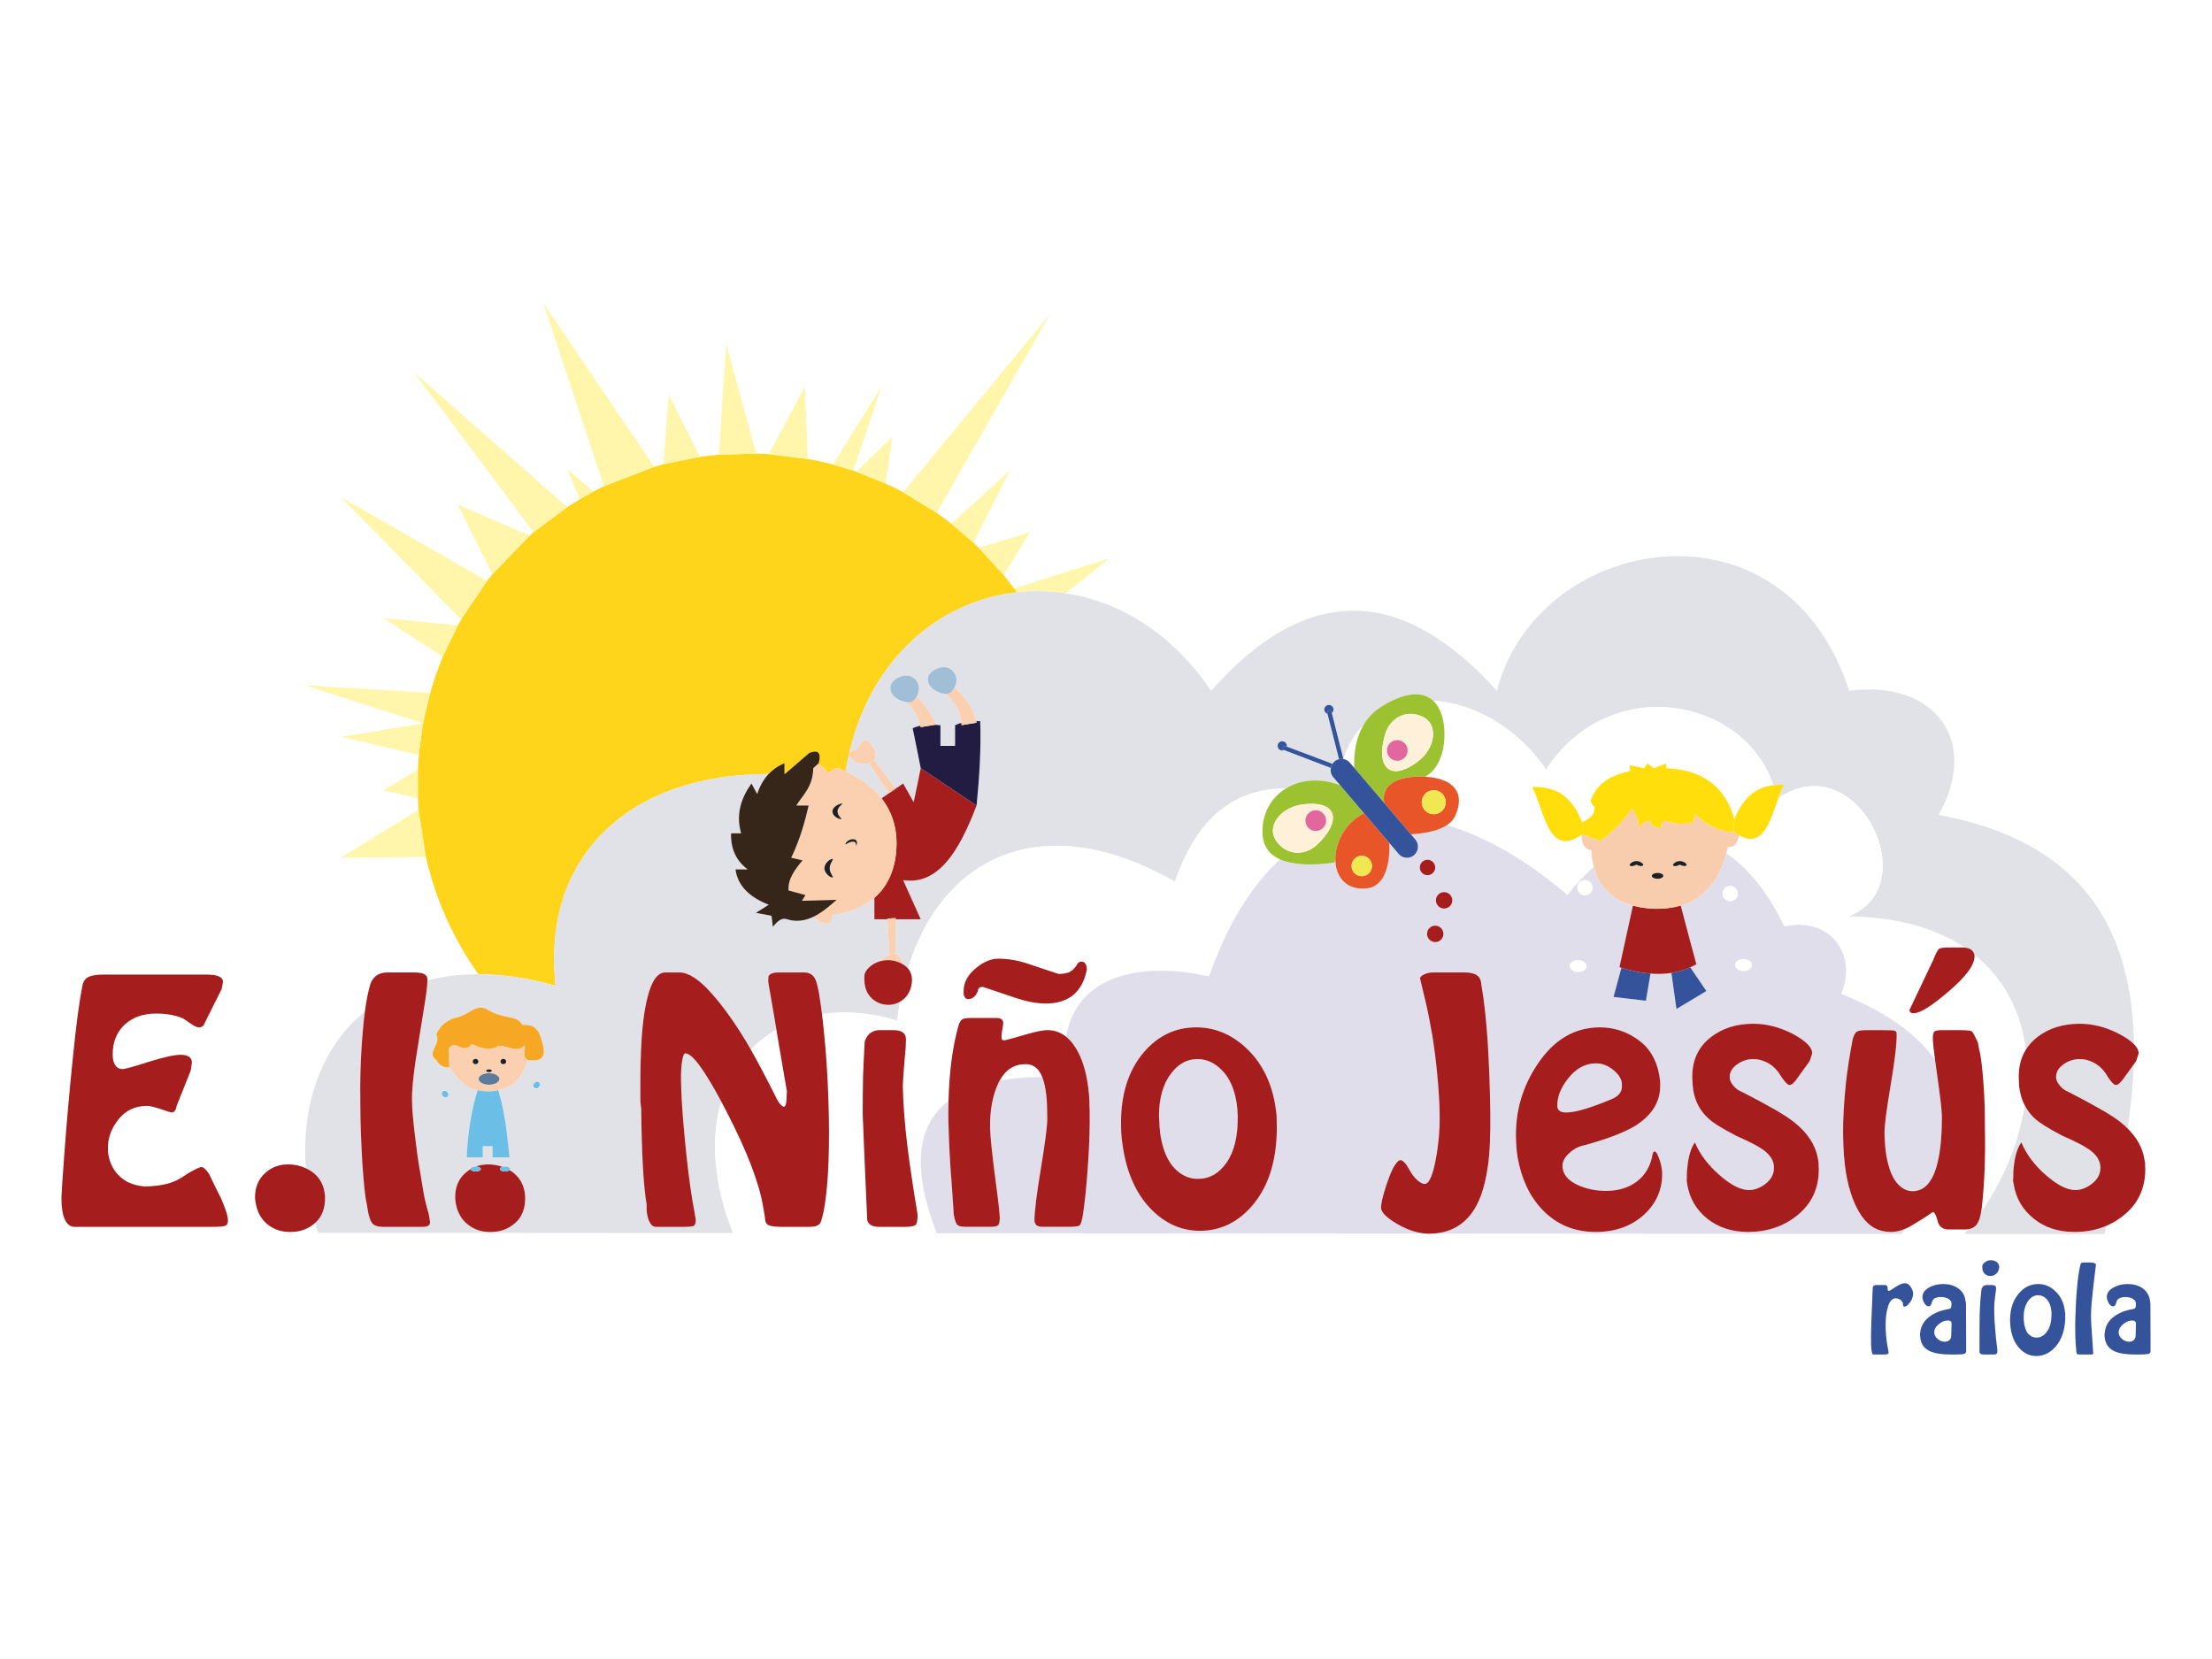 <?xml version="1.0" encoding="utf-8"?>
<!-- Generator: Adobe Illustrator 14.0.0, SVG Export Plug-In . SVG Version: 6.00 Build 43363)  -->
<!DOCTYPE svg PUBLIC "-//W3C//DTD SVG 1.1//EN" "http://www.w3.org/Graphics/SVG/1.1/DTD/svg11.dtd">
<svg version="1.1" id="Capa_1" xmlns="http://www.w3.org/2000/svg" xmlns:xlink="http://www.w3.org/1999/xlink" x="0px" y="0px"
	 width="360px" height="270px" viewBox="0 0 360 270" enable-background="new 0 0 360 270" xml:space="preserve">
<rect fill="#FFFFFF" width="360" height="270"/>
<g>
	<path fill="none" d="M333.098,211.436c-0.401-0.428-0.855-0.642-1.391-0.642c-0.589,0-1.097,0.267-1.524,0.802
		c-0.509,0.614-0.776,1.444-0.829,2.486c0,0.481,0,0.856,0.053,1.151c0.107,0.828,0.321,1.443,0.696,1.845
		c0.374,0.401,0.802,0.615,1.337,0.615c0.642,0,1.23-0.321,1.686-0.963c0.48-0.615,0.722-1.497,0.748-2.648
		c0.027-0.293,0-0.588-0.026-0.828C333.739,212.478,333.499,211.863,333.098,211.436z"/>
	<path fill="none" d="M68.938,117.292l-0.101,0.432l-0.073,0.539C68.821,117.938,68.875,117.614,68.938,117.292z"/>
	<path fill="none" d="M316.971,214.912c-0.454,0-0.91,0.187-1.363,0.534c-0.535,0.401-0.803,0.856-0.803,1.338
		c-0.026,0.428,0.16,0.802,0.535,1.123c0.374,0.321,0.774,0.455,1.177,0.455c0.293,0,0.535-0.081,0.721-0.241
		c0.188-0.16,0.296-0.374,0.321-0.695l0.054-1.952C317.64,215.099,317.426,214.912,316.971,214.912z"/>
	<path fill="none" d="M346.979,214.912c-0.456,0-0.909,0.187-1.365,0.534c-0.507,0.401-0.774,0.856-0.802,1.338
		c-0.026,0.428,0.16,0.802,0.534,1.123c0.375,0.321,0.777,0.455,1.205,0.455c0.268,0,0.507-0.081,0.695-0.241
		c0.187-0.16,0.293-0.374,0.321-0.695l0.053-1.952C347.646,215.099,347.433,214.912,346.979,214.912z"/>
	<path fill="#FFF5AB" d="M173.398,96.549l7.15-5.677l-15.526,4.89c0.156,0.212,0.305,0.428,0.457,0.643
		C168.09,96.111,170.748,96.148,173.398,96.549z"/>
	<path fill="#FED51B" d="M125.086,125.972c0.673-0.715,1.51-1.316,2.589-1.75c0,0.589,0,1.204,0,1.792
		c1.337-1.15,2.701-2.3,4.039-3.477c1.391-0.535,2.005-0.107,1.524,1.685c-0.047,0.043-0.094,0.086-0.141,0.129
		c0.979,0.496,1.503,1.012,1.479,1.529c0.615-0.268,0.937-0.856,1.845-0.829c0.411,0.154,0.81,0.32,1.202,0.495
		c0.157-0.958,0.339-1.895,0.549-2.809c0.001-0.035,0.015-0.066,0.023-0.099c3.645-15.731,14.895-24.838,27.286-26.233
		c-0.152-0.215-0.301-0.431-0.457-0.643c-0.539-0.735-1.095-1.457-1.669-2.163h0l-4.065-4.439l0.01-0.003
		c-0.286-0.281-0.578-0.556-0.871-0.83l-3.545-3.046c-0.807-0.636-1.631-1.25-2.475-1.838l-5.422-3.322l0.008-0.009
		c-0.947-0.507-1.916-0.979-2.896-1.43l-4.733-1.904l0.003-0.003c-0.264-0.092-0.528-0.181-0.793-0.269l-2.932-0.882
		c-1.368-0.367-2.759-0.676-4.167-0.936v0.003l-6.338-0.775l0.006-0.012c-0.734-0.046-1.473-0.074-2.215-0.091l-5.886,0.182
		c-1.06,0.091-2.113,0.206-3.154,0.357l-5.875,1.191c-0.541,0.142-1.075,0.299-1.609,0.457l-8.084,3.117
		c-0.663,0.321-1.314,0.658-1.961,1.005l-1.155,0.646c-0.98,0.557-1.942,1.143-2.884,1.758l0.001,0.001l-5.375,4.012
		c-0.268,0.228-0.533,0.458-0.796,0.689l-6.024,6.238l-0.001-0.002c-0.318,0.388-0.623,0.786-0.93,1.183l-3.921,5.808
		c-0.258,0.441-0.519,0.88-0.764,1.33l0,0l-2.38,4.94c-0.9,2.145-1.657,4.365-2.276,6.64l-0.913,3.927
		c-0.063,0.322-0.117,0.646-0.173,0.971l-0.563,4.153c-0.092,0.986-0.155,1.98-0.193,2.981v4.23
		c0.032,0.833,0.085,1.659,0.156,2.481l1.1,7.175c1.577,7.048,4.535,13.569,8.58,19.271c3.88,0.008,8.083,0.601,12.577,1.88
		C88.092,139.254,102.561,125.934,125.086,125.972z"/>
	<path fill="#34539B" d="M310.018,208.841c-0.401,0-0.909,0.214-1.525,0.615c-0.614,0.428-0.988,0.642-1.096,0.642
		c-0.106,0-0.16-0.08-0.188-0.187c0-0.054,0-0.188,0-0.375c-0.026-0.106-0.08-0.214-0.133-0.294
		c-0.082-0.08-0.215-0.107-0.375-0.107h-1.203c-0.241,0-0.429,0.027-0.535,0.107c-0.134,0.054-0.188,0.24-0.188,0.562l-0.214,5.241
		c-0.026,0.99-0.054,1.686-0.054,2.06c-0.026,1.177,0,2.06,0.08,2.648c0.054,0.347,0.107,0.561,0.161,0.614s0.214,0.081,0.508,0.081
		h1.471c0.428,0,0.642-0.107,0.642-0.295l-0.054-0.4c-0.106-0.481-0.16-0.803-0.187-1.017c-0.027-0.214-0.081-0.481-0.106-0.775
		c-0.107-0.909-0.161-1.792-0.135-2.728c0.027-0.909,0.135-1.712,0.321-2.354c0.267-1.07,0.723-1.579,1.312-1.579
		c0.267,0,0.534,0.081,0.802,0.268c0.24,0.214,0.375,0.402,0.375,0.588c0,0.349,0.079,0.51,0.239,0.51
		c0.242,0,0.535-0.214,0.884-0.67c0.347-0.454,0.507-0.909,0.534-1.363c0-0.054,0-0.106,0-0.214
		c-0.054-0.374-0.188-0.722-0.455-1.069C310.66,209.001,310.364,208.841,310.018,208.841z"/>
	<path fill="#34539B" d="M319.94,211.996c-0.028-0.079-0.028-0.16-0.054-0.268c-0.107-0.909-0.535-1.631-1.284-2.112
		c-0.642-0.428-1.418-0.642-2.328-0.642c-0.881,0-1.684,0.188-2.353,0.589c-0.669,0.374-1.017,0.855-1.043,1.444
		c-0.026,0.025-0.026,0.106,0,0.186c0.026,0.349,0.16,0.67,0.374,0.991c0.215,0.293,0.429,0.428,0.643,0.428
		c0.134,0,0.24-0.054,0.32-0.214c0.107-0.135,0.188-0.321,0.241-0.563c0.054-0.24,0.214-0.428,0.481-0.561
		c0.294-0.135,0.615-0.188,0.962-0.188c0.456,0,0.855,0.106,1.204,0.295c0.348,0.214,0.508,0.454,0.508,0.774
		c-0.026,0.429-0.054,0.67-0.133,0.749c-0.081,0.081-0.321,0.161-0.724,0.214c-1.31,0.268-2.353,0.777-3.102,1.473
		s-1.149,1.604-1.177,2.7c0,0.08,0.027,0.241,0.054,0.428c0.107,1.017,0.615,1.739,1.524,2.166c0.775,0.374,1.979,0.563,3.584,0.563
		c1.017,0,1.658-0.027,1.926-0.081s0.428-0.214,0.428-0.454l-0.027-7.622C319.966,212.238,319.94,212.131,319.94,211.996z
		 M317.559,217.426c-0.025,0.321-0.133,0.535-0.321,0.695c-0.186,0.16-0.428,0.241-0.721,0.241c-0.402,0-0.803-0.134-1.177-0.455
		c-0.375-0.321-0.562-0.695-0.535-1.123c0-0.481,0.268-0.937,0.803-1.338c0.453-0.348,0.909-0.534,1.363-0.534
		c0.455,0,0.669,0.187,0.642,0.562L317.559,217.426z"/>
	<path fill="#34539B" d="M324.566,212.424c0-0.268,0.08-0.855,0.187-1.845c0.081-0.4,0.106-0.722,0.106-0.909
		c0.028-0.348-0.213-0.535-0.694-0.535h-0.829c-0.16,0-0.321,0.054-0.481,0.134c-0.16,0.107-0.268,0.268-0.374,0.535
		c-0.107,1.043-0.161,1.686-0.188,1.979c-0.026,0.589-0.08,1.312-0.107,2.221c-0.026,1.898-0.026,3.824-0.026,5.75
		c0,0.16,0,0.239,0,0.268c0.026,0.293,0.268,0.428,0.669,0.428h1.498c0.32,0,0.508-0.027,0.587-0.107
		c0.107-0.053,0.16-0.267,0.16-0.588c-0.186-1.418-0.32-2.755-0.399-3.959C324.566,214.592,324.54,213.468,324.566,212.424z"/>
	<path fill="#34539B" d="M324.005,205.098c-0.348,0-0.669,0.106-0.937,0.32c-0.294,0.214-0.428,0.4-0.454,0.614
		c0,0.188,0,0.375,0.026,0.509c0.054,0.348,0.188,0.642,0.455,0.829c0.24,0.214,0.534,0.294,0.855,0.294
		c0.348,0,0.669-0.107,0.937-0.374c0.293-0.268,0.453-0.615,0.481-1.07c0-0.348-0.135-0.615-0.402-0.829
		C324.7,205.204,324.379,205.098,324.005,205.098z"/>
	<path fill="#34539B" d="M334.461,210.098c-0.802-0.748-1.711-1.123-2.728-1.123c-1.203,0-2.22,0.455-3.075,1.418
		c-0.963,1.068-1.471,2.46-1.524,4.225c0,0.242,0,0.481,0.026,0.724c0,0.239,0.027,0.453,0.054,0.694
		c0.188,1.471,0.695,2.621,1.525,3.477c0.748,0.776,1.63,1.177,2.674,1.177c1.203,0,2.273-0.535,3.155-1.551
		c0.963-1.123,1.472-2.621,1.551-4.521c0-0.106,0-0.239,0-0.428c0-0.16,0-0.428-0.054-0.749
		C335.905,212.023,335.37,210.927,334.461,210.098z M333.873,214.082c-0.026,1.151-0.268,2.033-0.748,2.648
		c-0.455,0.642-1.044,0.963-1.686,0.963c-0.535,0-0.963-0.214-1.337-0.615c-0.375-0.401-0.589-1.017-0.696-1.845
		c-0.053-0.295-0.053-0.67-0.053-1.151c0.053-1.042,0.32-1.872,0.829-2.486c0.428-0.535,0.936-0.802,1.524-0.802
		c0.535,0,0.989,0.214,1.391,0.642s0.642,1.042,0.749,1.818C333.873,213.494,333.9,213.789,333.873,214.082z"/>
	<path fill="#34539B" d="M340.586,210.285c0.134-1.257,0.321-2.781,0.535-4.521c-0.054-0.079-0.107-0.106-0.16-0.133
		c-0.161-0.106-0.401-0.16-0.669-0.16h-1.124c-0.24,0-0.374,0.026-0.454,0.107c-0.08,0.079-0.161,0.268-0.214,0.614
		c-0.188,0.882-0.348,1.979-0.455,3.289c-0.133,1.312-0.214,2.781-0.268,4.467c-0.054,1.23-0.054,2.354-0.025,3.369
		c0.025,1.017,0.079,1.819,0.16,2.435c-0.027,0.054,0,0.133,0,0.239c0.026,0.215,0.079,0.349,0.187,0.402
		c0.081,0.026,0.295,0.054,0.588,0.054h1.364c0.107,0,0.241,0,0.375,0c0.16-0.027,0.24-0.081,0.24-0.16
		c0-0.028-0.08-1.258-0.24-3.691c-0.107-1.256-0.134-2.3-0.107-3.129C340.346,212.638,340.452,211.568,340.586,210.285z"/>
	<path fill="#34539B" d="M349.974,212.291c0-0.053-0.027-0.16-0.027-0.295c-0.026-0.079-0.026-0.16-0.026-0.268
		c-0.134-0.909-0.562-1.631-1.284-2.112c-0.669-0.428-1.443-0.642-2.353-0.642c-0.884,0-1.658,0.188-2.354,0.589
		c-0.67,0.374-1.017,0.855-1.043,1.444c-0.027,0.025-0.027,0.106,0,0.186c0.053,0.349,0.16,0.67,0.373,0.991
		c0.214,0.293,0.428,0.428,0.642,0.428c0.135,0,0.242-0.054,0.349-0.214c0.08-0.135,0.161-0.321,0.214-0.563
		c0.054-0.24,0.215-0.428,0.508-0.561c0.268-0.135,0.588-0.188,0.963-0.188c0.455,0,0.855,0.106,1.177,0.295
		c0.349,0.214,0.509,0.454,0.509,0.774c0,0.429-0.053,0.67-0.135,0.749c-0.079,0.081-0.32,0.161-0.721,0.214
		c-1.312,0.268-2.354,0.777-3.103,1.473s-1.124,1.604-1.15,2.7c0,0.08,0,0.241,0.026,0.428c0.134,1.017,0.643,1.739,1.524,2.166
		c0.776,0.374,1.979,0.563,3.584,0.563c1.017,0,1.658-0.027,1.952-0.081c0.268-0.054,0.401-0.214,0.401-0.454L349.974,212.291z
		 M347.567,217.426c-0.028,0.321-0.135,0.535-0.321,0.695c-0.188,0.16-0.428,0.241-0.695,0.241c-0.428,0-0.83-0.134-1.205-0.455
		c-0.374-0.321-0.561-0.695-0.534-1.123c0.027-0.481,0.295-0.937,0.802-1.338c0.456-0.348,0.909-0.534,1.365-0.534
		c0.454,0,0.668,0.187,0.642,0.562L347.567,217.426z"/>
	<path fill="#E1E2E7" d="M337.617,200.497c-2.621,0-4.841-0.723-6.605-2.14c-1.791-1.444-2.889-3.264-3.264-5.51
		c-0.053-0.215-0.079-0.454-0.133-0.695c0.026-0.32,0.054-0.668,0.054-1.016c-0.027-0.375,0.026-0.829,0.079-1.338
		c0.214-1.792,0.616-3.076,1.23-3.878c0.803,1.926,2.113,3.69,3.985,5.322c1.871,1.632,3.45,2.435,4.788,2.435
		c0.908,0,1.764-0.321,2.594-0.938c1.016-0.748,1.497-1.657,1.497-2.7c0-1.07-0.562-2.033-1.738-2.889
		c-0.803-0.589-2.273-1.363-4.439-2.301c-2.246-1.177-3.718-2.085-4.466-2.78c-0.711-0.64-1.268-1.385-1.691-2.217
		c-0.929,6-3.382,12.068-7.078,17.377c-0.154,0.892-0.359,1.534-0.618,1.902c-0.337,0.538-0.854,0.837-1.545,0.924
		c-0.212,0.257-0.416,0.52-0.634,0.771c7.608,0.005,15.218,0.012,22.825,0.017c0.13-0.46,0.241-0.898,0.364-1.353
		C341.26,200.16,339.525,200.497,337.617,200.497z"/>
	<path fill="#E1E2E7" d="M117.375,179.262c-2.785-5.212-4.736-7.836-5.828-7.836c-0.214,0-0.401,0.401-0.535,1.23
		s-0.188,1.791-0.188,2.889c0.027,2.433,0.214,5.669,0.615,9.708c0.375,4.038,0.803,7.434,1.257,10.189
		c0.107,0.535,0.187,1.096,0.294,1.631c0.107,0.669,0.188,1.15,0.241,1.418c0,0.562-0.107,0.882-0.321,1.016
		c-0.241,0.107-0.775,0.161-1.631,0.161h-4.172h-0.348c-0.294,0-0.562-0.107-0.749-0.348c-0.321-0.348-0.562-0.91-0.695-1.712
		c-0.053-0.268-0.08-0.535-0.08-0.775c0-0.267,0-0.534,0-0.802c-0.508-2.917-0.803-8.131-0.883-15.593l-0.133-1.07
		c-0.027-3.423,0-6.258,0.106-8.451c0.161-3.664,0.508-6.552,1.07-8.665c0.669-2.646,1.632-3.984,2.862-3.984h2.353
		c1.444,0,3.209,1.149,5.242,3.45c1.845,2.086,3.744,4.733,5.67,7.942c0.216,0.365,0.44,0.757,0.668,1.159
		c1.227-1.27,2.626-2.352,4.164-3.24c-0.112-0.67-0.225-1.343-0.34-2.038c-0.321-1.791-0.642-3.717-0.989-5.749
		c0-0.429,0.026-0.695,0.026-0.828c0.161-0.456,0.696-0.696,1.605-0.696h4.226c0.856,0,1.471,0.375,1.818,1.124
		c0.187,0.374,0.375,1.149,0.588,2.272c0.17,1.019,0.328,2.156,0.479,3.37c3.735-0.557,7.88-0.252,12.251,1.069
		c0.124-1.054,0.284-2.075,0.463-3.079c-0.567,0.337-1.19,0.512-1.88,0.512c-0.909,0-1.738-0.268-2.46-0.829
		c-0.749-0.589-1.203-1.364-1.391-2.381c-0.053-0.399-0.107-0.881-0.08-1.444c0-0.561,0.374-1.148,1.123-1.737
		c0.499-0.379,1.048-0.622,1.644-0.758c0.316-0.398,0.757-0.743,1.325-1.034l-0.341-5.751c-0.707,0-1.413,0-2.12,0
		c0-1.161,0-2.323,0-3.484c-1.836,1.585-4.219,2.445-6.792,2.736c-0.161,0.642-0.107,1.229-0.749,1.418
		c-0.776,0.214-1.204-0.295-1.926-0.67c-0.178-0.119-0.346-0.244-0.52-0.366c-1.325,0.622-2.723,0.847-4.241,0.366
		c-0.909-0.32-1.604,0.429-2.3,1.23c-0.053-0.588-0.133-1.177-0.214-1.791c-0.856-0.16-1.685-0.32-2.541-0.481
		c0.696-0.428,1.391-0.855,2.086-1.312c-3.183-1.256-5.055-3.128-5.402-5.749c0.642,0,1.311,0,1.979,0
		c-1.952-1.471-2.782-3.478-2.701-5.884c0.562,0,1.097,0,1.631,0c-0.882-3.102,0-5.724,1.685-8.104
		c0.321,0.561,0.615,1.15,0.936,1.711c0.405-1.231,0.99-2.337,1.851-3.251c-22.525-0.038-36.994,13.282-34.666,34.462
		c-4.493-1.279-8.697-1.872-12.577-1.88c-2.962-0.005-5.727,0.344-8.284,0.998c0.007,0.815-0.205,2.486-0.642,5.055
		c-0.615,3.904-1.043,6.472-1.23,7.675c-0.454,3.05-0.668,5.296-0.641,6.739c0.026,1.444,0.187,3.317,0.454,5.537
		c0.268,2.272,0.535,4.278,0.856,6.07c0.214,1.338,0.428,2.515,0.588,3.531c0.187,1.016,0.455,2.14,0.829,3.396l0.214,1.284
		c0.054,0.562-0.348,0.829-1.15,0.829h-6.472c-0.909,0-1.498-0.214-1.818-0.615c-0.294-0.401-0.535-1.124-0.696-2.14l-0.187-1.124
		c-0.241-0.909-0.455-3.074-0.695-6.525c-0.188-3.45-0.321-6.498-0.321-9.119c-0.08-4.36,0.054-8.559,0.428-12.649
		c0.088-1.046,0.194-2.004,0.314-2.89c-6.838,5.608-10.379,14.699-9.614,25.521c0.349,0.164,0.687,0.352,1.009,0.581
		c1.123,0.803,1.792,1.899,2.033,3.316c0.053,0.374,0.107,0.669,0.08,0.855c0.027,1.786-0.506,3.171-1.594,4.134
		c0.144,0.538,0.28,1.073,0.444,1.617c22.516,0.019,45.036,0.031,67.554,0.05C116.036,192.426,115.66,185.107,117.375,179.262z
		 M72.771,178.39c-0.192,0.181-0.524,0.138-0.74-0.095c-0.217-0.232-0.236-0.566-0.044-0.745c0.192-0.18,0.523-0.137,0.74,0.095
		C72.943,177.876,72.963,178.21,72.771,178.39z M83.868,199.025c-1.124,0.99-2.434,1.472-3.958,1.472h-0.241
		c-1.337,0-2.514-0.401-3.557-1.23s-1.685-1.979-1.952-3.503c-0.054-0.402-0.081-0.695-0.081-0.884c0-1.631,0.508-2.941,1.578-3.904
		c0.295-0.28,0.612-0.508,0.942-0.708c0-0.005-0.006-0.009-0.006-0.014c0-0.222,0.371-0.401,0.829-0.401
		c0.006,0,0.011,0.002,0.017,0.002c0.618-0.23,1.287-0.35,2.016-0.35c0.834,0,1.61,0.144,2.336,0.402
		c0.118-0.031,0.247-0.055,0.392-0.055c0.458,0,0.829,0.18,0.829,0.401c0,0.067-0.043,0.128-0.104,0.184
		c0.151,0.09,0.307,0.168,0.451,0.271c1.097,0.803,1.792,1.899,2.033,3.316c0.054,0.374,0.081,0.669,0.081,0.855
		C85.5,196.673,84.964,198.063,83.868,199.025z M87.691,177.031c-0.217,0.232-0.548,0.275-0.74,0.096s-0.173-0.513,0.043-0.745
		c0.217-0.232,0.548-0.274,0.741-0.096C87.928,176.466,87.908,176.8,87.691,177.031z M85.847,172.495
		c-0.749,2.996-2.514,4.947-6.232,5.082c-0.419,0.017-0.83,0.004-1.235-0.034c1.053,0.14,1.976,0.096,2.707-0.126
		c1.096,3.529,1.444,7.194,1.845,10.938c-1.017,0-1.765,0-2.781,0c0-0.615,0-1.203,0-1.817c-0.535,0-1.07,0-1.578,0
		c0,0.614,0,1.202,0,1.817c-0.883,0-1.738,0-2.621,0c0.16-3.636,0.668-7.273,1.764-10.91c-1.334-0.267-2.599-0.992-3.824-2.729
		c-0.268-0.347-0.508-0.668-0.776-1.016c-1.07,0.08-1.685-0.428-2.112-1.204c-1.739-1.149,0.856-2.487,0-4.145
		c0.481-0.963,0.962-1.899,2.888-2.648c2.06-0.214,3.423-2.326,5.215-1.524c2.701,1.792,5.055,0.936,5.911,2.622
		c1.363-0.054,2.621,0.16,3.182,2.727C88.922,171.693,88.468,172.95,85.847,172.495z"/>
	<path fill="#E1E2E7" d="M85.392,170.115c-0.06,0.075-0.125,0.137-0.189,0.196c0.077,0.074,0.149,0.149,0.214,0.23
		C85.421,170.399,85.418,170.256,85.392,170.115z"/>
	<path fill="#E1E2E7" d="M344.357,176.587c-0.349,0-0.938-0.668-1.738-2.005c-0.535-0.724-1.15-1.284-1.899-1.658
		c-0.749-0.375-1.498-0.563-2.247-0.563c-0.963,0-1.872,0.295-2.675,0.883c-0.802,0.589-1.177,1.257-1.177,2.059
		c0,0.402,0.188,0.83,0.563,1.312c0.375,0.508,0.91,0.882,1.577,1.149c4.146,2.14,6.901,3.718,8.265,4.788
		c0.452,0.354,0.858,0.724,1.236,1.099c0.561-3.702,0.89-7.167,0.998-10.406l-1.565,2.166
		C345.16,176.187,344.704,176.587,344.357,176.587z"/>
	<path fill="#E1E2E7" d="M165.479,96.405c-12.391,1.396-23.641,10.502-27.286,26.233c0.08-0.313,0.479-0.529,1.276-0.636
		c1.07-2.06,1.551-1.792,2.567-0.508c0.321,0.401,0.669,1.23,0.268,2.3l3.476,4.545c0.4-0.275,0.809-0.551,1.204-0.827
		c0.589,1.016,1.15,2.032,1.712,3.049c0.401-1.846,0.776-3.691,1.15-5.536c-0.428-2.166-0.856-4.333-1.311-6.499
		c0.386-0.189,0.813-0.32,1.261-0.423c-0.27-1.394-1.281-2.959-2.241-3.82c-0.313-0.045-0.651-0.146-0.999-0.276
		c-1.818-0.749-2.273-2.541-0.668-3.557c1.15-0.696,2.594-0.749,3.37,0.535c0.444,0.728,0.354,1.637-0.062,2.373
		c1.194,1.156,2.635,3.128,3.11,4.582c-0.04,0.006-0.079,0.013-0.119,0.019c0.285,0.022,0.565,0.039,0.868,0.088
		c0,1.096,0,2.219,0,3.343c0.802,0,1.578,0,2.38,0c0-1.124,0-2.247,0-3.343c0.329-0.175,0.672-0.308,1.027-0.415
		c-0.208-1.831-0.994-3.364-2.417-4.613c0.037-0.034,0.074-0.067,0.11-0.101c-0.436,0.053-0.949-0.08-1.475-0.3
		c-1.846-0.749-2.3-2.541-0.695-3.53c1.15-0.722,2.594-0.776,3.37,0.508c0.426,0.697,0.371,1.56,0.006,2.279
		c1.679,1.583,3.006,3.343,3.51,5.479c0.218,0.006,0.434,0.005,0.656,0.025c0.161,4.493-0.133,9.093-0.588,13.72
		c-2.808,7.382-6.231,13.025-11.955,12.142c0.963,2.113,1.899,4.253,2.862,6.364c-1.365,0-2.729,0-4.093,0l-0.026,5.537
		c0.83,0.53,1.102,1.256,1.162,1.773c0.112,0.067,0.229,0.127,0.336,0.205c0.213,0.149,0.391,0.315,0.545,0.494
		c5.746-18.725,22.497-26.144,43.449-14.106c3.629-10.744,10.008-15.196,18.06-15.181c2.251-1.387,5.281-1.765,8.511-0.643
		c0.007-0.076,0.021-0.147,0.028-0.223l-0.844-0.99c-0.364-0.425-0.479-0.978-0.381-1.494l-7.588-2.892
		c-0.009-0.002-0.013-0.009-0.021-0.011c-0.092,0.041-0.192,0.065-0.3,0.065c-0.414,0-0.749-0.335-0.749-0.749
		s0.335-0.749,0.749-0.749c0.413,0,0.749,0.335,0.749,0.749c0,0.041-0.017,0.077-0.022,0.116l7.448,2.812
		c0.091-0.14,0.196-0.274,0.329-0.387c0.222-0.19,0.48-0.307,0.748-0.368l-1.889-7.381c-0.298-0.099-0.518-0.371-0.518-0.702
		c0-0.414,0.336-0.749,0.749-0.749c0.414,0,0.749,0.335,0.749,0.749c0,0.232-0.113,0.432-0.279,0.569l1.893,7.49
		c0.736-2.257,1.859-4.099,3.271-5.541c0.725-1.223,1.702-2.249,2.952-3.027c4.049-2.491,6.766-2.416,8.378-0.929
		c6.535,0.41,13.688,4.286,18.367,11.199c10.411-15.911,32.272-11.7,37.006,2.558c0.572-0.072,1.156-0.097,1.745-0.097
		c-0.336,0.656-0.633,1.404-0.917,2.18c12.979-8.785,24.108,14.722,11.268,19.269c8.171,0.088,14.42,1.993,19.02,5.072
		c0.932,0.081,1.462,0.477,1.593,1.166c4.936,3.947,7.604,9.43,8.365,15.477c0.479-0.783,1.107-1.478,1.886-2.085
		c1.872-1.444,4.172-2.167,6.927-2.167c2.14,0,4.279,0.563,6.393,1.658c1.078,0.573,1.874,1.126,2.402,1.662
		c-0.326-23.061-12.683-33.778-31.795-37.312c6.847-12.143-0.775-22.064-14.549-20.192c-10.617-32.789-50.841-25.434-57.34,0
		c-15.511-17.223-30.997-17.544-46.508,0c-6.32-9.391-14.953-14.554-23.706-15.879C170.748,96.148,168.09,96.111,165.479,96.405z"/>
	<path fill="#E1E2E7" d="M143.479,129.936c0-0.006,0.001-0.012,0.001-0.018c0.609-0.415,1.208-0.83,1.813-1.246l-0.609,0.417
		l-3.263-4.868c-1.203,0.214-2.193,0-2.888-0.722c-0.246-0.294-0.37-0.549-0.363-0.763c-0.209,0.915-0.392,1.851-0.549,2.809
		C140.008,126.611,142.028,128.068,143.479,129.936z"/>
	<path fill="#FFFFFF" d="M153.96,200.712c26.123,0.021,52.25,0.041,78.376,0.063c-0.037-0.001-0.077-0.008-0.116-0.009
		C206.132,200.745,180.043,200.726,153.96,200.712z"/>
	<path fill="#FFFFFF" d="M166.909,173.191c-1.842,0-3.249,0.892-4.212,2.676c2.062-0.367,4.364-0.57,6.912-0.604
		c-0.13-0.322-0.269-0.613-0.427-0.842C168.62,173.592,167.872,173.191,166.909,173.191z"/>
	<path fill="#FFFFFF" d="M219.702,124.142l0.693,0.813c-0.094-2.695,0.398-5.069,1.516-6.959c-1.411,1.441-2.534,3.284-3.271,5.541
		l0.001,0.004C219.046,123.61,219.428,123.808,219.702,124.142z"/>
	<path fill="#FFFFFF" d="M154.37,179.168c0.126-4.848,0.673-8.954,1.653-12.343c0.161-0.507,0.375-0.828,0.642-0.963
		c0.268-0.133,0.722-0.187,1.337-0.187h4.226c0.722,0,1.07,0.294,1.043,0.936c-0.053,0.349-0.107,0.642-0.134,0.884
		c-0.107,0.534-0.16,0.935-0.134,1.23c-0.053,0.374,0.081,0.588,0.428,0.588c0.161,0,1.471-0.349,3.931-1.069
		c1.391-0.375,2.407-0.589,3.076-0.589c1.151,0,2.173,0.357,3.057,1.065c1.679-9.879,11.955-12.343,23.286-9.811
		c2.982-8.546,6.939-14.793,11.543-19.044c-1.738-0.774-2.777-2.135-2.851-4.251c-0.118-3.18,1.396-5.808,3.804-7.291
		c-8.052-0.015-14.431,4.437-18.06,15.181c-20.952-12.037-37.703-4.618-43.449,14.106c0.427,0.496,0.639,1.105,0.658,1.834
		c-0.026,1.256-0.428,2.245-1.177,2.994c-0.24,0.241-0.5,0.426-0.768,0.585c-0.179,1.004-0.339,2.025-0.463,3.079
		c-4.372-1.321-8.516-1.626-12.251-1.069c0.206,1.651,0.395,3.463,0.564,5.482c0.294,3.503,0.481,7.328,0.562,11.393
		c0.107,6.739-0.188,11.875-0.883,15.404c-0.241,0.99-0.401,1.578-0.535,1.766c-0.294,0.401-0.883,0.589-1.738,0.589h-4.387
		c-1.016,0-1.738-0.08-2.192-0.241c-0.428-0.16-0.669-0.588-0.669-1.283c-0.107-0.696-0.214-1.311-0.294-1.766
		c-0.669-3.931-2.648-9.066-5.938-15.432c-0.305-0.592-0.598-1.147-0.885-1.685c-1.716,5.846-1.34,13.164,1.927,21.419
		c0,0.001,0.001,0.003,0.001,0.003c11.051,0.01,22.11,0.018,33.163,0.027C148.405,190.303,149.123,183.178,154.37,179.168z
		 M158.725,157.652c1.283-1.096,2.541-1.631,3.744-1.631c1.604,0,3.236,0.293,4.841,0.828c1.631,0.563,3.29,1.098,4.974,1.658
		c0.723,0,1.284-0.107,1.711-0.268c0.401-0.187,0.829-0.561,1.23-1.149c0.161-0.401,0.428-0.588,0.776-0.588
		c0.562,0,0.856,0.428,0.882,1.283c-0.375,1.952-1.204,3.423-2.487,4.359c-1.097,0.775-2.487,1.177-4.172,1.177
		c-1.444,0-3.049-0.294-4.841-0.883c-1.792-0.588-3.583-1.203-5.402-1.818c-0.562,0-0.829,0.214-0.829,0.695
		c-0.241,0.508-0.481,0.855-0.749,1.017c-0.241,0.187-0.535,0.267-0.856,0.267c-0.241,0-0.428-0.106-0.562-0.348
		c-0.133-0.24-0.187-0.508-0.16-0.829C156.799,159.979,157.441,158.722,158.725,157.652z M140.459,175.196
		c0.026-0.828,0.107-2.701,0.267-5.67c0.241-0.694,0.562-1.176,0.989-1.443c0.428-0.295,0.883-0.428,1.337-0.428h2.354
		c1.364,0,2.059,0.507,2.033,1.523c0,0.562-0.027,1.418-0.161,2.595c-0.241,2.755-0.348,4.492-0.348,5.188
		c0.08,2.942,0.321,6.125,0.749,9.576c0.428,3.422,0.989,7.141,1.658,11.125c0,0.963-0.107,1.524-0.348,1.711
		c-0.241,0.188-0.803,0.295-1.658,0.295h-4.226c-1.177,0-1.846-0.401-1.979-1.177c0-0.081,0-0.348-0.027-0.829
		c-0.24-5.403-0.481-10.805-0.695-16.234C140.405,178.887,140.432,176.801,140.459,175.196z"/>
	<path fill="#FFFFFF" d="M217.817,127.458c-0.008,0.076-0.021,0.146-0.028,0.223c0.108,0.038,0.219,0.087,0.327,0.128
		L217.817,127.458z"/>
	<path fill="#FFFFFF" d="M328.551,175.438c-0.033-1.764,0.349-3.288,1.137-4.574c-0.762-6.047-3.43-11.529-8.365-15.477
		c0.015,0.075,0.03,0.15,0.034,0.232c0,1.444-1.444,3.397-4.305,5.804c-2.702,2.327-4.574,3.477-5.591,3.477
		c-0.508,0-0.722-0.187-0.668-0.588l3.852-8.104c0.4-1.016,0.722-1.604,0.909-1.765c0.214-0.161,0.749-0.241,1.551-0.241h2.247
		c0.134,0,0.258,0.009,0.378,0.019c-4.6-3.079-10.849-4.984-19.02-5.072c12.841-4.547,1.711-28.054-11.268-19.269
		c-1.383,3.773-2.471,8.217-6.385,6.085c-0.292,0.588-0.293,1.978-1.844,1.843c-0.077,0.359-0.163,0.711-0.256,1.057
		c3.54,2.425,6.786,6.356,9.43,11.915c7.273-1.631,12.007,4.386,9.252,10.965c7.289,2.908,12.319,6.569,15.284,10.717
		c-0.22-1.661-0.342-2.769-0.359-3.282c0-0.749,0.08-1.177,0.267-1.31c0.214-0.135,0.563-0.214,1.123-0.214h3.156
		c1.043,0,1.658,0.079,1.818,0.214c0.16,0.133,0.455,0.695,0.909,1.657c0.054,0.08,0.107,0.375,0.188,0.829
		c0.08,0.481,0.16,0.856,0.241,1.124c0.24,1.363,0.428,3.103,0.562,5.188c0.16,2.112,0.214,4.412,0.214,6.98
		c0.054,2.3,0.026,4.546-0.054,6.712s-0.24,4.252-0.455,6.206c-0.03,0.24-0.066,0.453-0.104,0.664
		c3.696-5.309,6.149-11.377,7.078-17.377c-0.373-0.733-0.646-1.533-0.797-2.411C328.604,176.882,328.551,176.213,328.551,175.438z"
		/>
	<path fill="#FFFFFF" d="M257.386,135.874c-5.408,3.753-5.952-3.789-8.024-7.801c3.156,0,6.151,0.696,8.13,5.777
		c1.043-0.562,2.087-1.097,2.033-2.487c-0.615-0.642-0.749-1.097-0.509-1.417c1.017-2.541,3.264-3.851,6.312-4.439
		c-0.026-0.321-0.08-0.642-0.106-0.963c0.802,0.16,1.578,0.321,2.38,0.481c0.188-0.268,0.375-0.535,0.535-0.776
		c0.348,0.241,0.695,0.508,1.043,0.776c0.669-0.268,1.337-0.535,2.006-0.776c0,0.241,0,0.508,0,0.776
		c5.61,0.241,9.513,2.724,11.094,8.274c1.626-3.985,3.88-5.192,6.336-5.503c-4.733-14.258-26.595-18.468-37.006-2.558
		c-4.68-6.913-11.832-10.789-18.367-11.199c1.157,1.067,1.75,2.855,1.839,4.967c0.133,3.745-1.258,6.231-2.835,7.221
		c-0.09,0.062-0.179,0.126-0.268,0.188c4.563,0.257,6.589,2.59,4.841,6.391c-0.268,0.555-0.697,1.05-1.327,1.474
		c6.532,1.98,13.214,5.884,19.62,11.39c1.357-1.756,2.79-3.284,4.273-4.577c-0.218-0.837-0.357-1.738-0.396-2.724
		C257.897,138.289,257.363,137.176,257.386,135.874z"/>
	<path fill="#FFFFFF" d="M319.859,200.096h-2.701c-0.99,0-1.604-0.481-1.818-1.418c-0.241-0.936-0.509-1.417-0.775-1.417
		c-1.23,0.855-2.408,1.578-3.531,2.246c-0.275,0.158-0.551,0.297-0.822,0.419c-0.259,0.297-0.512,0.595-0.781,0.892
		c-25.445-0.013-50.896-0.032-76.349-0.051c-0.066,0.002-0.132,0.007-0.199,0.009c28.914,0.023,57.821,0.046,86.737,0.069
		c0.005-0.006,0.009-0.012,0.014-0.017c0.218-0.252,0.422-0.515,0.634-0.771C320.134,200.073,320.006,200.096,319.859,200.096z"/>
	<path fill="#FFFFFF" d="M126.953,179.663c0.267,0.294,0.481,0.454,0.641,0.454c0.161,0,0.268-0.214,0.348-0.615
		c0.054-0.428,0.107-0.962,0.107-1.631l0.026-0.214c-0.107-0.562-0.267-1.471-0.481-2.782c-0.214-1.283-0.455-2.7-0.722-4.225
		c-0.164-0.981-0.338-2.016-0.516-3.071c-1.538,0.889-2.937,1.971-4.164,3.24c1.161,2.045,2.487,4.562,3.985,7.533
		C126.445,178.94,126.686,179.368,126.953,179.663z"/>
	<path fill="#E0DEEB" d="M227.458,199.239c-1.793-1.043-2.675-1.926-2.702-2.673c0-0.724,0.295-1.9,0.83-3.585
		c0.561-1.685,1.042-2.808,1.417-3.343c0.374-0.562,0.669-0.829,0.909-0.829c0.401,0,0.883,0.508,1.444,1.524
		c0.401,0.749,0.829,1.311,1.311,1.738c0.481,0.4,0.883,0.614,1.204,0.614c0.695,0,1.31-1.363,1.818-4.118
		c0.454-2.46,0.642-4.76,0.614-6.899c-0.025-2.14-0.16-4.412-0.4-6.819c-0.214-2.407-0.509-4.521-0.803-6.366
		c-0.374-2.112-0.722-3.904-1.069-5.375c-0.348-1.472-0.642-2.729-0.909-3.798c-0.081-0.214,0.134-0.454,0.588-0.695
		c0.455-0.24,0.963-0.348,1.523-0.348h5.136c1.604,0,2.461,0.481,2.648,1.471c0.053,0.295,0.08,0.562,0.106,0.749
		c0.428,2.434,0.749,5.429,0.99,8.986c0.214,3.584,0.374,7.381,0.428,11.473c0.054,3.744-0.081,6.793-0.428,9.094
		c-0.509,3.37-1.392,5.884-2.729,7.568c-1.528,1.979-3.629,3.03-6.305,3.158c25.452,0.019,50.903,0.038,76.349,0.051
		c0.27-0.297,0.522-0.595,0.781-0.892c-0.837,0.372-1.654,0.571-2.439,0.571c-2.006,0-3.584-0.856-4.788-2.595
		c-1.203-1.738-2.032-4.039-2.541-6.953c-0.293-1.792-0.454-3.905-0.481-6.366c-0.025-2.46,0.135-5.215,0.456-8.264
		c0.268-2.407,0.642-4.76,1.096-7.141c0.188-0.695,0.428-1.123,0.695-1.283c0.268-0.161,0.802-0.24,1.632-0.24h2.701
		c0.935,0,1.523,0.025,1.765,0.079c0.24,0.081,0.375,0.242,0.375,0.51c0.025,1.657-0.321,4.466-0.99,8.424
		c-0.668,3.984-1.017,6.605-0.989,7.89c0.026,1.256,0.133,2.433,0.293,3.476c0.349,2.007,0.91,3.478,1.659,4.414
		c0.776,0.935,1.632,1.416,2.621,1.416c1.952,0,3.316-1.551,4.065-4.652c0.481-1.979,0.721-4.547,0.695-7.676
		c-0.027-1.097-0.295-3.263-0.749-6.446c-0.143-1-0.262-1.866-0.362-2.628c-2.965-4.147-7.995-7.809-15.284-10.717
		c2.755-6.579-1.979-12.596-9.252-10.965c-2.644-5.559-5.89-9.49-9.43-11.915c-1.138,4.224-3.465,7.352-7.419,8.52
		c0.828,3.181,1.684,6.364,2.54,9.547c-0.344,0.201-0.699,0.366-1.057,0.526l0.066-0.02l2.621,3.852l-4.866,2.916l-0.83-5.857
		l0.021-0.007c-1.097,0.17-2.24,0.207-3.429,0.11l0.012,0.003l-0.749,4.413l-5.268-0.615l1.284-4.749
		c-0.107-0.033-0.213-0.057-0.321-0.091c0.721-3.344,1.47-6.687,2.192-10.029c0.101,0.028,0.202,0.048,0.304,0.074
		c-3.509-0.859-5.8-3.01-6.675-6.363c-1.483,1.293-2.916,2.821-4.273,4.577c-6.406-5.506-13.088-9.41-19.62-11.39
		c-1.159,0.781-3.014,1.314-5.866,1.504l0.721,0.847c0.643,0.775,0.535,1.898-0.214,2.541c-0.749,0.642-1.898,0.534-2.513-0.214
		l-1.802-2.114c0.1,0.144,0.204,0.284,0.304,0.428c0.106,3.905-0.963,7.034-3.664,7.302c-3.319,0.361-5.013-1.807-5.125-4.49
		c-0.084,0.106-0.167,0.212-0.252,0.319c-3.642,0.479-6.692,0.383-8.755-0.537c-4.604,4.251-8.561,10.498-11.543,19.044
		c-11.331-2.532-21.607-0.068-23.286,9.811c0.411,0.328,0.794,0.724,1.142,1.207c1.124,1.498,1.899,3.53,2.327,6.099
		c0.214,1.256,0.348,2.62,0.348,4.118l0.027,0.454c0.053,2.754-0.054,5.831-0.294,9.254c-0.241,3.396-0.508,6.018-0.802,7.81
		c-0.161,1.043-0.348,1.604-0.535,1.765c-0.187,0.161-0.802,0.241-1.819,0.241h-3.396h-0.829c-0.856,0-1.283-0.348-1.31-1.043
		c0-1.418,0.347-4.227,1.042-8.425c0.696-4.198,1.043-6.9,1.043-8.104l-0.027-1.524c0-1.097-0.08-2.192-0.268-3.29
		c-0.135-0.808-0.317-1.473-0.536-2.02c-2.548,0.034-4.85,0.237-6.912,0.604c-0.058,0.107-0.12,0.206-0.174,0.319
		c-0.963,2.005-1.444,4.492-1.391,7.462c0.054,1.47,0.321,4.037,0.802,7.782c0.508,3.717,0.749,5.964,0.776,6.713
		c0,0.748-0.107,1.177-0.348,1.311c-0.214,0.16-0.642,0.214-1.284,0.214h-3.877c-0.669,0-1.124-0.107-1.364-0.295
		c-0.241-0.187-0.455-0.748-0.615-1.711c-0.214-3.37-0.401-5.91-0.535-7.649c-0.187-2.888-0.294-5.536-0.348-7.862
		c-0.009-1.028,0.006-2.015,0.031-2.982c-5.248,4.01-5.965,11.135-1.903,21.543l0,0c0.498,0,0.996,0.001,1.494,0.001
		c26.083,0.014,52.171,0.033,78.26,0.054C230.708,200.7,229.108,200.189,227.458,199.239z M283.754,156.101
		c0.754,0,1.364,0.432,1.364,0.963c0,0.532-0.61,0.963-1.364,0.963c-0.752,0-1.363-0.431-1.363-0.963
		C282.391,156.532,283.002,156.101,283.754,156.101z M281.589,144.2c0.679,0,1.23,0.551,1.23,1.23s-0.552,1.229-1.23,1.229
		c-0.68,0-1.23-0.55-1.23-1.229S280.909,144.2,281.589,144.2z M274.527,191.137c0-0.375,0.027-0.829,0.107-1.338
		c0.187-1.792,0.615-3.076,1.203-3.878c0.803,1.926,2.14,3.69,4.012,5.322c1.846,1.632,3.451,2.435,4.787,2.435
		c0.883,0,1.766-0.321,2.595-0.938c1.017-0.748,1.498-1.657,1.47-2.7c0.028-1.07-0.561-2.033-1.711-2.889
		c-0.802-0.589-2.3-1.363-4.438-2.301c-2.247-1.177-3.745-2.085-4.467-2.78c-1.364-1.204-2.193-2.755-2.515-4.628
		c-0.08-0.561-0.134-1.229-0.16-2.005c-0.054-2.835,0.963-5.055,3.049-6.659c1.872-1.444,4.172-2.167,6.9-2.167
		c2.166,0,4.305,0.563,6.419,1.658c2.085,1.123,3.155,2.166,3.155,3.156c-0.134,0.454-0.294,0.883-0.428,1.284l-1.953,2.7
		c-0.507,0.776-0.963,1.177-1.31,1.177c-0.349,0-0.937-0.668-1.765-2.005c-0.51-0.724-1.151-1.284-1.899-1.658
		c-0.749-0.375-1.471-0.563-2.22-0.563c-0.99,0-1.873,0.295-2.675,0.883c-0.803,0.589-1.203,1.257-1.177,2.059
		c-0.026,0.402,0.16,0.83,0.534,1.312c0.375,0.508,0.91,0.882,1.578,1.149c4.173,2.14,6.928,3.718,8.266,4.788
		c2.272,1.764,3.583,3.771,3.984,6.044c0.026,0.24,0.08,0.481,0.106,0.722c0,0.401,0,0.669,0.027,0.829
		c0.053,3.21-1.15,5.777-3.558,7.702c-2.22,1.766-4.867,2.648-7.943,2.648c-2.621,0-4.84-0.723-6.632-2.14
		c-1.792-1.444-2.862-3.264-3.264-5.51c-0.026-0.215-0.08-0.454-0.106-0.695C274.527,191.832,274.527,191.484,274.527,191.137z
		 M257.946,143.237c0.679,0,1.23,0.551,1.23,1.23s-0.552,1.23-1.23,1.23s-1.23-0.551-1.23-1.23S257.268,143.237,257.946,143.237z
		 M256.85,156.261c0.754,0,1.364,0.432,1.364,0.963c0,0.532-0.61,0.963-1.364,0.963s-1.364-0.431-1.364-0.963
		C255.485,156.692,256.096,156.261,256.85,156.261z M250.19,173.244c2.674-4.037,6.07-6.045,10.189-6.045
		c2.273,0,4.332,0.67,6.205,2.008c1.898,1.362,3.021,3.288,3.449,5.749c0.135,0.722,0.188,1.257,0.16,1.658
		c0.027,2.701-1.336,4.921-4.145,6.659c-1.738,1.042-4.466,2.087-8.157,3.103c-0.963,0.187-1.792,0.614-2.514,1.31
		c-0.749,0.669-1.096,1.364-1.096,2.113c0.053,1.338,0.935,2.381,2.646,3.13c1.364,0.588,2.835,0.882,4.44,0.882
		c1.737,0,3.209-0.375,4.466-1.149c1.551-0.937,2.567-2.381,3.022-4.307c0.08-0.641,0.214-0.962,0.428-0.962
		c0.188,0,0.401,0.293,0.641,0.908c0.242,0.615,0.402,1.177,0.481,1.686c0.081,0.428,0.107,0.749,0.107,0.963
		c0.027,2.594-0.909,4.787-2.808,6.605c-2.06,1.952-4.733,2.942-8.023,2.942c-3.504,0-6.418-1.23-8.719-3.664
		c-2.06-2.192-3.37-5.028-3.985-8.505c-0.16-0.989-0.24-2.112-0.268-3.37C246.66,180.706,247.81,176.828,250.19,173.244z
		 M233.582,153.319c-0.738,0-1.337-0.598-1.337-1.337c0-0.738,0.599-1.336,1.337-1.336s1.338,0.598,1.338,1.336
		C234.92,152.722,234.32,153.319,233.582,153.319z M235.026,145.189c0.738,0,1.338,0.599,1.338,1.338c0,0.737-0.6,1.337-1.338,1.337
		s-1.337-0.6-1.337-1.337C233.689,145.788,234.288,145.189,235.026,145.189z M232.325,139.922c0.694,0,1.257,0.563,1.257,1.256
		c0,0.694-0.563,1.257-1.257,1.257s-1.257-0.563-1.257-1.257C231.068,140.484,231.631,139.922,232.325,139.922z M186.165,171.238
		c2.326-2.701,5.161-4.039,8.531-4.039c2.889,0,5.535,1.045,7.89,3.156c2.621,2.354,4.279,5.51,4.947,9.468
		c0.16,0.937,0.241,1.658,0.241,2.167c0.025,0.508,0.025,0.909,0.025,1.177c0.054,5.375-1.202,9.627-3.797,12.811
		c-2.38,2.888-5.295,4.332-8.719,4.332c-2.915,0-5.481-1.097-7.729-3.29c-2.435-2.379-4.012-5.669-4.734-9.868
		c-0.106-0.614-0.188-1.257-0.268-1.926c-0.08-0.668-0.106-1.363-0.106-2.059C182.366,178.191,183.624,174.207,186.165,171.238z"/>
	<path fill="#E0DEEB" d="M270.939,147.846c-0.338,0.024-0.682,0.043-1.038,0.045c-1.234,0-2.371-0.113-3.411-0.33
		C267.974,147.893,269.457,147.982,270.939,147.846z"/>
	<path fill="#E0DEEB" d="M254.871,181.054c0.774,0,1.791-0.188,3.049-0.562c1.229-0.375,2.647-0.883,4.225-1.552
		c1.284-0.481,1.9-1.256,1.818-2.354c0.028-0.828-0.399-1.604-1.31-2.38c-0.883-0.749-1.872-1.149-2.915-1.149
		c-1.766,0-3.316,0.854-4.627,2.594c-1.124,1.444-1.685,2.889-1.658,4.332C253.453,180.706,253.935,181.054,254.871,181.054z"/>
	<path fill="#E0DEEB" d="M191.14,190.12c1.096,1.15,2.353,1.738,3.824,1.738c1.872,0,3.423-0.883,4.68-2.675
		c1.23-1.791,1.846-4.305,1.792-7.542c-0.027-0.829-0.08-1.604-0.214-2.354c-0.375-2.192-1.15-3.904-2.354-5.108
		c-1.177-1.203-2.514-1.818-3.985-1.818c-1.658,0-3.075,0.749-4.252,2.3c-1.363,1.739-2.006,4.092-2.006,6.98
		c0.054,1.364,0.133,2.46,0.268,3.29C189.293,187.232,190.042,188.97,191.14,190.12z"/>
	<path fill="#E0DEEB" d="M271.539,147.783c0.027-0.004,0.056-0.007,0.083-0.01C271.595,147.775,271.566,147.78,271.539,147.783z"/>
	<path fill="#9DC231" d="M221.983,132.347l-3.867-4.538c-0.108-0.041-0.219-0.09-0.327-0.128c-3.229-1.122-6.26-0.744-8.511,0.643
		c-2.407,1.483-3.922,4.111-3.804,7.291c0.073,2.116,1.112,3.477,2.851,4.251c2.063,0.92,5.113,1.016,8.755,0.537
		c0.085-0.107,0.168-0.213,0.252-0.319C217.218,137.322,218.78,134.019,221.983,132.347z M214.246,137.567
		c-1.632,1.498-4.521,1.898-6.393-0.509c-1.979-2.513,0.589-5.642,4.039-6.124C217.776,130.132,218.445,133.689,214.246,137.567z"/>
	<path fill="#9DC231" d="M220.396,124.955l4.898,5.748c-0.563-2.641,1.599-4.34,5.908-4.315c0.268,0.001,0.522,0.013,0.775,0.027
		c0.089-0.062,0.178-0.126,0.268-0.188c1.577-0.99,2.968-3.477,2.835-7.221c-0.089-2.112-0.682-3.9-1.839-4.967
		c-1.612-1.487-4.329-1.563-8.378,0.929c-1.25,0.778-2.228,1.805-2.952,3.027C220.794,119.886,220.302,122.26,220.396,124.955z
		 M230.827,123.874c-4.706,3.611-7.06,0.829-5.322-4.6c0.695-2.112,2.996-3.877,5.804-2.728
		C234.278,117.777,233.582,121.762,230.827,123.874z"/>
	<path fill="#34539B" d="M216.278,115.61c0.188-0.054,0.374,0.08,0.428,0.268l0.042,0.168c0.166-0.137,0.279-0.337,0.279-0.569
		c0-0.414-0.335-0.749-0.749-0.749c-0.413,0-0.749,0.335-0.749,0.749c0,0.332,0.22,0.604,0.518,0.702l-0.036-0.141
		C215.984,115.851,216.092,115.664,216.278,115.61z"/>
	<path fill="#34539B" d="M208.791,121.628c0.054-0.161,0.268-0.268,0.453-0.188l0.166,0.063c0.006-0.039,0.022-0.075,0.022-0.116
		c0-0.414-0.336-0.749-0.749-0.749c-0.414,0-0.749,0.335-0.749,0.749s0.335,0.749,0.749,0.749c0.107,0,0.208-0.024,0.3-0.065
		C208.811,122.007,208.713,121.807,208.791,121.628z"/>
	<path fill="#34539B" d="M209.41,121.503l-0.166-0.063c-0.186-0.08-0.399,0.027-0.453,0.188c-0.078,0.179,0.02,0.379,0.192,0.443
		c0.009,0.002,0.013,0.009,0.021,0.011l7.588,2.892c0.044-0.233,0.133-0.456,0.266-0.66L209.41,121.503z"/>
	<path fill="#34539B" d="M218.642,123.541l-0.001-0.004l-1.893-7.49l-0.042-0.168c-0.054-0.188-0.24-0.321-0.428-0.268
		c-0.187,0.053-0.294,0.241-0.268,0.428l0.036,0.141l1.889,7.381C218.169,123.506,218.408,123.5,218.642,123.541z"/>
	<path fill="#E85529" d="M221.983,132.347c-3.203,1.672-4.766,4.976-4.651,7.737c0.112,2.684,1.806,4.852,5.125,4.49
		c2.701-0.268,3.771-3.396,3.664-7.302c-0.1-0.144-0.204-0.284-0.304-0.428L221.983,132.347z M223.286,140.938
		c0,0.915-0.743,1.657-1.658,1.657c-0.916,0-1.659-0.742-1.659-1.657c0-0.916,0.743-1.658,1.659-1.658
		C222.543,139.279,223.286,140.021,223.286,140.938z"/>
	<path fill="#E85529" d="M236.818,132.807c1.748-3.801-0.277-6.134-4.841-6.391c-0.253-0.014-0.508-0.026-0.775-0.027
		c-4.31-0.025-6.472,1.674-5.908,4.315l4.331,5.082c2.853-0.19,4.707-0.723,5.866-1.504
		C236.121,133.857,236.551,133.361,236.818,132.807z M235.294,130.561c0,1.078-0.874,1.953-1.953,1.953
		c-1.077,0-1.951-0.875-1.951-1.953s0.874-1.953,1.951-1.953C234.42,128.608,235.294,129.482,235.294,130.561z"/>
	<circle fill="#F1E751" cx="233.342" cy="130.561" r="1.952"/>
	<circle fill="#F1E751" cx="221.627" cy="140.938" r="1.659"/>
	<path fill="#FFF1D9" d="M231.309,116.546c-2.808-1.15-5.108,0.615-5.804,2.728c-1.737,5.429,0.616,8.211,5.322,4.6
		C233.582,121.762,234.278,117.777,231.309,116.546z M227.405,123.821c-0.932,0-1.687-0.754-1.687-1.685s0.755-1.685,1.687-1.685
		c0.93,0,1.684,0.754,1.684,1.685S228.335,123.821,227.405,123.821z"/>
	<path fill="#FFF1D9" d="M211.893,130.935c-3.45,0.481-6.019,3.61-4.039,6.124c1.872,2.407,4.761,2.007,6.393,0.509
		C218.445,133.689,217.776,130.132,211.893,130.935z M214.14,131.871c0.931,0,1.685,0.754,1.685,1.685s-0.754,1.685-1.685,1.685
		s-1.686-0.754-1.686-1.685S213.209,131.871,214.14,131.871z"/>
	<circle fill="#E3679F" cx="214.14" cy="133.556" r="1.685"/>
	<circle fill="#E3679F" cx="227.405" cy="122.136" r="1.685"/>
	<circle fill="#A61D1E" cx="232.325" cy="141.178" r="1.256"/>
	<circle fill="#A61D1E" cx="235.026" cy="146.527" r="1.337"/>
	<circle fill="#A61D1E" cx="233.582" cy="151.983" r="1.336"/>
	<path fill="#34539B" d="M225.294,130.703l-4.898-5.748l-0.693-0.813c-0.274-0.333-0.656-0.532-1.061-0.601
		c-0.233-0.04-0.473-0.034-0.706,0.019c-0.268,0.062-0.526,0.178-0.748,0.368c-0.133,0.113-0.238,0.247-0.329,0.387
		c-0.133,0.204-0.222,0.427-0.266,0.66c-0.099,0.517,0.017,1.069,0.381,1.494l0.844,0.99l0.299,0.351l3.867,4.538l3.834,4.498
		l1.802,2.114c0.614,0.748,1.764,0.855,2.513,0.214c0.749-0.643,0.856-1.766,0.214-2.541l-0.721-0.847L225.294,130.703z"/>
	<polygon fill="#FFF5AB" points="68.115,131.791 55.492,139.601 69.292,139.466 69.264,139.283 68.164,132.108 	"/>
	<polygon fill="#FFF5AB" points="68.008,125.238 62.392,128.608 68.008,129.918 68.008,129.627 68.008,125.396 	"/>
	<polygon fill="#FFF5AB" points="68.837,117.723 55.492,119.916 68.142,122.858 68.202,122.416 68.765,118.262 	"/>
	<polygon fill="#FFF5AB" points="69.851,113.364 69.987,112.775 49.662,111.545 68.837,117.723 68.938,117.292 	"/>
	<polygon fill="#FFF5AB" points="74.507,101.784 62.392,100.58 72.046,106.892 72.127,106.724 74.507,101.784 	"/>
	<polygon fill="#FFF5AB" points="79.268,94.536 55.492,80.923 75.042,100.794 75.271,100.454 79.193,94.646 	"/>
	<polygon fill="#FFF5AB" points="86.148,87.229 86.194,87.181 74.507,82.126 80.123,93.464 80.124,93.466 	"/>
	<polygon fill="#FFF5AB" points="92.317,82.526 67.394,60.597 86.836,86.62 86.944,86.539 92.319,82.527 	"/>
	<polygon fill="#FFF5AB" points="96.598,79.987 92.319,76.35 94.352,81.244 95.201,80.769 96.356,80.123 	"/>
	<polygon fill="#FFF5AB" points="106.467,75.976 88.414,49.312 98.283,79.131 98.317,79.118 106.402,76 	"/>
	<polygon fill="#FFF5AB" points="113.928,74.344 108.847,64.234 107.991,75.547 108.011,75.543 113.885,74.353 	"/>
	<polygon fill="#FFF5AB" points="123.075,73.809 118.18,55.944 117.004,73.996 117.039,73.995 122.925,73.813 	"/>
	<polygon fill="#FFF5AB" points="131.473,74.691 131.473,74.688 130.991,62.897 125.14,73.904 125.134,73.916 	"/>
	<polygon fill="#FFF5AB" points="138.854,76.591 143.48,62.897 135.564,75.601 135.64,75.624 138.572,76.506 	"/>
	<polygon fill="#FFF5AB" points="144.095,78.682 144.149,78.703 145.219,71.081 139.366,76.774 139.362,76.778 	"/>
	<polygon fill="#FFF5AB" points="152.406,83.443 152.44,83.464 170.867,51.157 146.992,80.111 146.984,80.121 	"/>
	<polygon fill="#FFF5AB" points="158.431,88.331 164.341,76.591 154.82,85.229 154.88,85.281 158.426,88.327 	"/>
	<polygon fill="#FFF5AB" points="163.352,93.6 163.353,93.6 167.604,86.62 159.297,89.157 159.287,89.16 	"/>
	<ellipse fill="#FFFFFF" cx="256.85" cy="157.224" rx="1.364" ry="0.963"/>
	<path fill="#34539B" d="M262.601,162.252l5.268,0.615l0.749-4.413l-0.012-0.003c-1.508-0.121-3.087-0.452-4.721-0.948
		L262.601,162.252z"/>
	<path fill="#34539B" d="M272.014,158.348l0.83,5.857l4.866-2.916l-2.621-3.852l-0.066,0.02c-0.949,0.428-1.945,0.723-2.988,0.884
		L272.014,158.348z"/>
	<ellipse fill="#FFFFFF" cx="283.754" cy="157.063" rx="1.364" ry="0.963"/>
	<circle fill="#FFFFFF" cx="257.946" cy="144.468" r="1.23"/>
	<circle fill="#FFFFFF" cx="281.589" cy="145.43" r="1.23"/>
	<path fill="#A61D1E" d="M271.539,147.783c-0.198,0.023-0.395,0.047-0.6,0.063c-1.482,0.137-2.966,0.047-4.449-0.285
		c-0.147-0.03-0.287-0.068-0.431-0.104c-0.102-0.026-0.203-0.046-0.304-0.074c-0.723,3.343-1.472,6.686-2.192,10.029
		c0.108,0.034,0.214,0.058,0.321,0.091c1.634,0.496,3.213,0.827,4.721,0.948c1.188,0.097,2.332,0.06,3.429-0.11
		c1.043-0.161,2.039-0.456,2.988-0.884c0.357-0.16,0.713-0.325,1.057-0.526c-0.856-3.183-1.712-6.366-2.54-9.547
		c-0.6,0.177-1.241,0.306-1.917,0.39C271.595,147.776,271.566,147.779,271.539,147.783z"/>
	<path fill="#F7CDAD" d="M283.058,135.965c-0.271-0.148-0.554-0.323-0.854-0.537c-2.326-0.107-4.653-1.177-6.312-2.941
		c-0.188,0.293-0.188,1.069-0.348,1.364c-1.523,0.321-3.021,0.321-4.466-0.294c-0.589,0.161-0.83,0.588-0.695,1.257
		c-0.937-0.081-1.605-0.508-2.006-1.257c-0.723,0.054-1.258,0.535-1.686,1.257c0.107-1.257-0.401-2.3-1.097-3.263
		c-1.336,2.059-3.102,3.771-5.108,5.322c-0.989-0.374-1.979-0.722-2.995-1.07c-0.036,0.026-0.069,0.046-0.105,0.071
		c-0.022,1.302,0.512,2.416,1.604,2.497c0.038,0.985,0.178,1.887,0.396,2.724c0.875,3.354,3.166,5.504,6.675,6.363
		c0.144,0.035,0.283,0.073,0.431,0.104c1.04,0.217,2.177,0.33,3.411,0.33c0.356-0.002,0.7-0.021,1.038-0.045
		c0.205-0.016,0.401-0.039,0.6-0.063c0.027-0.003,0.056-0.008,0.083-0.01c0.676-0.084,1.317-0.213,1.917-0.39
		c3.954-1.168,6.281-4.296,7.419-8.52c0.093-0.346,0.179-0.697,0.256-1.057C282.765,137.942,282.766,136.553,283.058,135.965z
		 M266.317,140.724c-0.615,0.347-1.097,0.268-1.097,0.054c0-0.188,0.481-0.642,1.097-0.642s1.123,0.4,1.123,0.614
		S267.013,141.07,266.317,140.724z M269.767,143.023c-0.517,0-0.936-0.215-0.936-0.481c0-0.266,0.419-0.481,0.936-0.481
		c0.518,0,0.937,0.216,0.937,0.481C270.703,142.809,270.284,143.023,269.767,143.023z M273.378,140.724
		c-0.616,0.347-1.098,0.268-1.098,0.054c0-0.188,0.481-0.642,1.098-0.642c0.614,0,1.123,0.4,1.123,0.614
		S274.073,141.07,273.378,140.724z"/>
	<ellipse fill="#1E2022" cx="269.767" cy="142.542" rx="0.936" ry="0.481"/>
	<path fill="#1E2022" d="M266.317,140.136c-0.615,0-1.097,0.453-1.097,0.642c0,0.214,0.481,0.293,1.097-0.054
		c0.695,0.347,1.123,0.24,1.123,0.026S266.933,140.136,266.317,140.136z"/>
	<path fill="#1E2022" d="M273.378,140.136c-0.616,0-1.098,0.453-1.098,0.642c0,0.214,0.481,0.293,1.098-0.054
		c0.695,0.347,1.123,0.24,1.123,0.026S273.992,140.136,273.378,140.136z"/>
	<path fill="#FFDE0B" d="M282.203,133.476c0.024-0.063,0.051-0.116,0.075-0.177c-1.581-5.551-5.483-8.034-11.094-8.274
		c0-0.268,0-0.535,0-0.776c-0.669,0.241-1.337,0.508-2.006,0.776c-0.348-0.268-0.695-0.535-1.043-0.776
		c-0.16,0.241-0.348,0.508-0.535,0.776c-0.802-0.161-1.578-0.321-2.38-0.481c0.026,0.321,0.08,0.642,0.106,0.963
		c-3.048,0.588-5.295,1.899-6.312,4.439c-0.24,0.321-0.106,0.775,0.509,1.417c0.054,1.391-0.99,1.925-2.033,2.487
		c0,0.642,0,1.284,0,1.952c1.017,0.348,2.006,0.696,2.995,1.07c2.007-1.551,3.772-3.263,5.108-5.322
		c0.695,0.963,1.204,2.005,1.097,3.263c0.428-0.722,0.963-1.204,1.686-1.257c0.4,0.749,1.069,1.177,2.006,1.257
		c-0.135-0.669,0.106-1.097,0.695-1.257c1.444,0.615,2.942,0.615,4.466,0.294c0.16-0.294,0.16-1.07,0.348-1.364
		c1.658,1.765,3.985,2.834,6.312,2.941C282.203,134.786,282.203,134.117,282.203,133.476z"/>
	<path fill="#FFDE0B" d="M257.491,133.85c-1.979-5.082-4.974-5.777-8.13-5.777c2.072,4.012,2.616,11.554,8.024,7.801
		c0.036-0.025,0.069-0.045,0.105-0.071C257.491,135.134,257.491,134.492,257.491,133.85z"/>
	<path fill="#FFDE0B" d="M282.278,133.299c-0.024,0.061-0.051,0.114-0.075,0.177c0,0.642,0,1.311,0,1.952
		c0.301,0.214,0.583,0.389,0.854,0.537c3.914,2.132,5.002-2.312,6.385-6.085c0.284-0.776,0.581-1.524,0.917-2.18
		c-0.589,0-1.173,0.024-1.745,0.097C286.158,128.107,283.904,129.314,282.278,133.299z"/>
	<path fill="#A61D1E" d="M145.754,149.416l-0.001,0.186c1.364,0,2.729,0,4.093,0c-0.963-2.111-1.899-4.251-2.862-6.364
		c5.724,0.883,9.147-4.76,11.955-12.142c-3.049-2.033-6.071-4.065-9.093-6.071c-0.375,1.845-0.749,3.69-1.15,5.536
		c-0.562-1.017-1.123-2.033-1.712-3.049c-0.396,0.276-0.804,0.552-1.204,0.827l0,0.001l-0.487,0.333
		c-0.605,0.416-1.204,0.831-1.813,1.246c0,0.006,0,0.012-0.001,0.018c1.789,2.304,2.712,5.23,2.354,8.834
		c-0.338,3.332-1.646,5.721-3.53,7.347c0,1.161,0,2.323,0,3.484c0.707,0,1.413,0,2.12,0l-0.006-0.106L145.754,149.416z"/>
	<path fill="#221B42" d="M159.527,117.375c-0.223-0.02-0.438-0.019-0.656-0.025c0.021,0.089,0.05,0.175,0.068,0.266
		c-0.829,0.134-1.631,0.268-2.434,0.401c-0.009-0.132-0.028-0.259-0.042-0.388c-0.355,0.107-0.699,0.24-1.027,0.415
		c0,1.096,0,2.219,0,3.343c-0.802,0-1.578,0-2.38,0c0-1.124,0-2.247,0-3.343c-0.302-0.049-0.583-0.065-0.868-0.088
		c-0.787,0.127-1.553,0.255-2.341,0.382c-0.01-0.077-0.035-0.158-0.05-0.236c-0.447,0.103-0.875,0.234-1.261,0.423
		c0.455,2.166,0.882,4.333,1.311,6.499c3.022,2.006,6.044,4.038,9.093,6.071C159.394,126.469,159.688,121.869,159.527,117.375z"/>
	<path fill="#FAD0B0" d="M152.188,117.957c0.04-0.006,0.079-0.013,0.119-0.019c-0.475-1.453-1.916-3.425-3.11-4.582
		c-0.135,0.239-0.303,0.46-0.5,0.65c-0.285,0.286-0.685,0.342-1.141,0.276c0.96,0.861,1.971,2.427,2.241,3.82
		c0.015,0.078,0.04,0.159,0.05,0.236C150.635,118.211,151.4,118.084,152.188,117.957z"/>
	<path fill="#FAD0B0" d="M158.939,117.616c-0.018-0.091-0.047-0.177-0.068-0.266c-0.504-2.136-1.831-3.896-3.51-5.479
		c-0.139,0.274-0.319,0.529-0.541,0.744c-0.186,0.176-0.412,0.269-0.665,0.3c-0.037,0.034-0.074,0.067-0.11,0.101
		c1.423,1.249,2.21,2.782,2.417,4.613c0.014,0.129,0.034,0.256,0.042,0.388C157.308,117.884,158.11,117.75,158.939,117.616z"/>
	<path fill="#A0BED6" d="M148.696,114.006c0.197-0.19,0.365-0.411,0.5-0.65c0.416-0.736,0.506-1.645,0.062-2.373
		c-0.776-1.284-2.22-1.23-3.37-0.535c-1.604,1.016-1.15,2.808,0.668,3.557c0.348,0.13,0.686,0.231,0.999,0.276
		C148.011,114.348,148.411,114.292,148.696,114.006z"/>
	<path fill="#A0BED6" d="M155.361,111.872c0.365-0.719,0.42-1.582-0.006-2.279c-0.775-1.284-2.22-1.23-3.37-0.508
		c-1.605,0.989-1.15,2.781,0.695,3.53c0.525,0.22,1.039,0.353,1.475,0.3c0.252-0.031,0.479-0.124,0.665-0.3
		C155.042,112.401,155.222,112.146,155.361,111.872z"/>
	<path fill="#FAD0B0" d="M145.834,138.771c0.358-3.604-0.565-6.531-2.354-8.834c-1.451-1.868-3.472-3.325-5.858-4.39
		c-0.392-0.175-0.791-0.341-1.202-0.495c-0.909-0.027-1.23,0.562-1.845,0.829c0.024-0.517-0.5-1.034-1.479-1.529
		c-0.248,0.224-0.495,0.449-0.741,0.673c-0.054,3.022-1.631,4.279-2.754,6.071c0.668,0,1.337,0,2.006,0
		c-0.615,2.674-1.364,5.403-2.835,8.505c0.615,0.133,1.23,0.293,1.845,0.428c-1.311,1.552-2.434,3.129-2.273,4.894
		c0.91,0.241,1.846,0.509,2.755,0.749c-0.187,0.321-0.401,0.614-0.588,0.936c1.872-0.054,3.771-0.107,5.643-0.16
		c-1.236,1.128-2.499,2.161-3.836,2.789c0.173,0.122,0.341,0.247,0.52,0.366c0.722,0.375,1.15,0.884,1.926,0.67
		c0.642-0.188,0.588-0.776,0.749-1.418c2.574-0.291,4.957-1.151,6.792-2.736C144.188,144.491,145.496,142.103,145.834,138.771z
		 M135.458,142.81c-0.348,0-1.284-0.669-1.284-1.497c0-0.856,0.936-1.525,1.284-1.525s-0.428,0.669-0.428,1.525
		C135.03,142.141,135.805,142.81,135.458,142.81z M136.313,132.058c0,0.829,0.909,1.257,0.562,1.257s-1.39-0.428-1.39-1.257
		s1.203-1.284,1.551-1.284S136.313,131.229,136.313,132.058z M139.362,137.567c-0.188,0.268,0.214-0.588-0.535-0.588
		s-1.23,0.614-1.23,0.4s0.481-0.802,1.23-0.802S139.549,137.3,139.362,137.567z"/>
	<path fill="#352619" d="M130.51,146.606c0.188-0.321,0.401-0.614,0.588-0.936c-0.909-0.24-1.845-0.508-2.755-0.749
		c-0.161-1.765,0.963-3.342,2.273-4.894c-0.615-0.135-1.23-0.295-1.845-0.428c1.471-3.103,2.22-5.831,2.835-8.505
		c-0.668,0-1.337,0-2.006,0c1.123-1.792,2.701-3.049,2.754-6.071c0.247-0.225,0.494-0.449,0.741-0.673
		c0.047-0.043,0.094-0.086,0.141-0.129c0.481-1.792-0.133-2.219-1.524-1.685c-1.337,1.177-2.701,2.327-4.039,3.477
		c0-0.589,0-1.204,0-1.792c-1.079,0.434-1.916,1.035-2.589,1.75c-0.861,0.915-1.445,2.021-1.851,3.251
		c-0.321-0.562-0.615-1.15-0.936-1.711c-1.685,2.38-2.567,5.001-1.685,8.104c-0.535,0-1.07,0-1.631,0
		c-0.081,2.406,0.749,4.413,2.701,5.884c-0.668,0-1.337,0-1.979,0c0.348,2.621,2.22,4.493,5.402,5.749
		c-0.695,0.456-1.391,0.884-2.086,1.312c0.856,0.161,1.685,0.321,2.541,0.481c0.081,0.614,0.161,1.203,0.214,1.791
		c0.696-0.802,1.391-1.551,2.3-1.23c1.518,0.48,2.916,0.256,4.241-0.366c1.337-0.628,2.6-1.661,3.836-2.789
		C134.281,146.499,132.382,146.553,130.51,146.606z"/>
	<path fill="#1E2022" d="M135.458,139.787c-0.348,0-1.284,0.669-1.284,1.525c0,0.828,0.936,1.497,1.284,1.497
		s-0.428-0.669-0.428-1.497C135.03,140.456,135.805,139.787,135.458,139.787z"/>
	<path fill="#1E2022" d="M135.484,132.058c0,0.829,1.042,1.257,1.39,1.257s-0.562-0.428-0.562-1.257s1.07-1.284,0.722-1.284
		S135.484,131.229,135.484,132.058z"/>
	<path fill="#1E2022" d="M138.827,136.578c-0.749,0-1.23,0.588-1.23,0.802s0.481-0.4,1.23-0.4s0.348,0.855,0.535,0.588
		C139.549,137.3,139.576,136.578,138.827,136.578z"/>
	<polygon fill="#FAD0B0" points="144.685,129.089 145.293,128.673 145.78,128.34 145.78,128.339 142.304,123.794 141.421,124.222 	
		"/>
	<path fill="#FAD0B0" d="M141.421,124.222l0.882-0.428c0.401-1.069,0.054-1.898-0.268-2.3c-1.016-1.284-1.497-1.551-2.567,0.508
		c-0.797,0.107-1.196,0.323-1.276,0.636c-0.008,0.033-0.021,0.064-0.023,0.099c-0.007,0.214,0.117,0.468,0.363,0.763
		C139.229,124.222,140.218,124.436,141.421,124.222z"/>
	<path fill="#FAD0B0" d="M146.889,156.912c-0.06-0.518-0.332-1.243-1.162-1.773c-0.321,0.08-0.642,0.134-0.962,0.214
		c-0.568,0.291-1.009,0.636-1.325,1.034c0.33-0.075,0.669-0.126,1.031-0.126C145.392,156.261,146.188,156.492,146.889,156.912z"/>
	<path fill="#FAD0B0" d="M85.417,170.542c-0.065-0.081-0.137-0.156-0.214-0.23c-1.218,1.123-3.105-0.442-4.197-0.036
		c-1.284,0.775-2.835,0.294-4.172-0.374c-0.642,0.642-1.204,0.963-2.193,0.374c-0.696-0.294-1.284-0.321-1.632,0.535
		c0.054,0.963,0.081,1.926,0.107,2.889c0.268,0.348,0.508,0.669,0.776,1.016c1.225,1.737,2.489,2.463,3.824,2.729
		c0-0.001,0-0.001,0-0.002c0.23,0.047,0.446,0.072,0.664,0.101c0.405,0.038,0.816,0.051,1.235,0.034
		c3.718-0.135,5.483-2.086,6.232-5.082C85.105,172.046,85.399,171.294,85.417,170.542z M79.589,174.047
		c0.25,0,0.455,0.096,0.455,0.214s-0.204,0.214-0.455,0.214c-0.251,0-0.455-0.096-0.455-0.214S79.337,174.047,79.589,174.047z
		 M77.396,173.191c-0.251,0-0.455-0.192-0.455-0.429c0-0.235,0.204-0.428,0.455-0.428c0.251,0,0.455,0.192,0.455,0.428
		C77.85,172.999,77.647,173.191,77.396,173.191z M79.589,176.533c-0.931,0-1.685-0.419-1.685-0.935c0-0.518,0.754-0.938,1.685-0.938
		s1.685,0.42,1.685,0.938C81.273,176.114,80.52,176.533,79.589,176.533z M81.915,173.191c-0.25,0-0.455-0.192-0.455-0.429
		c0-0.235,0.204-0.428,0.455-0.428c0.251,0,0.455,0.192,0.455,0.428C82.37,172.999,82.167,173.191,81.915,173.191z"/>
	<path fill="#6BBFE7" d="M77.716,177.444c-1.096,3.637-1.604,7.274-1.764,10.91c0.882,0,1.738,0,2.621,0c0-0.615,0-1.203,0-1.817
		c0.508,0,1.043,0,1.578,0c0,0.614,0,1.202,0,1.817c1.016,0,1.765,0,2.781,0c-0.401-3.743-0.749-7.408-1.845-10.938
		c-0.731,0.222-1.654,0.266-2.707,0.126c-0.218-0.028-0.434-0.054-0.664-0.101C77.716,177.443,77.716,177.443,77.716,177.444z"/>
	
		<ellipse transform="matrix(-0.682 -0.731 0.731 -0.682 -8.306 352.331)" fill="#6BBFE7" cx="72.378" cy="177.97" rx="0.575" ry="0.476"/>
	
		<ellipse transform="matrix(-0.732 -0.682 0.682 -0.732 30.758 365.524)" fill="#6BBFE7" cx="87.343" cy="176.707" rx="0.476" ry="0.575"/>
	<ellipse fill="#5A7C9A" cx="79.589" cy="175.597" rx="1.685" ry="0.936"/>
	<ellipse fill="#1E2022" cx="77.396" cy="172.763" rx="0.455" ry="0.428"/>
	<ellipse fill="#1E2022" cx="81.915" cy="172.763" rx="0.455" ry="0.428"/>
	<ellipse fill="#1E2022" cx="79.589" cy="174.261" rx="0.455" ry="0.214"/>
	<path fill="#F6A723" d="M85.018,166.8c-0.856-1.687-3.21-0.83-5.911-2.622c-1.792-0.802-3.156,1.311-5.215,1.524
		c-1.926,0.749-2.407,1.686-2.888,2.648c0.856,1.657-1.739,2.995,0,4.145c0.428,0.776,1.042,1.284,2.112,1.204
		c-0.026-0.963-0.053-1.926-0.107-2.889c0.348-0.856,0.936-0.829,1.632-0.535c0.989,0.589,1.551,0.268,2.193-0.374
		c1.337,0.668,2.889,1.149,4.172,0.374c1.092-0.406,2.979,1.159,4.197,0.036c0.064-0.06,0.129-0.121,0.189-0.196
		c0.026,0.141,0.029,0.284,0.025,0.427c-0.018,0.752-0.312,1.504,0.43,1.953c2.621,0.455,3.075-0.802,2.353-2.969
		C87.639,166.96,86.381,166.746,85.018,166.8z"/>
	<path fill="#A61D1E" d="M35.942,194.961c-0.669-1.283-1.284-2.567-1.899-3.878c-0.535-0.775-0.936-1.15-1.257-1.15
		c-0.161,0-0.455,0.107-0.883,0.321c-0.428,0.214-0.936,0.481-1.497,0.829c-1.097,0.802-2.193,1.336-3.317,1.604
		c-1.123,0.268-2.327,0.402-3.583,0.402c-1.712-0.16-3.049-0.695-4.039-1.658c-0.989-0.937-1.578-2.086-1.818-3.478
		c-0.081-0.4-0.107-0.695-0.081-0.882c-0.053-1.818,0.535-3.423,1.712-4.895c1.177-1.471,2.728-2.193,4.653-2.193
		c0.455,0,1.23,0.188,2.273,0.535c1.016,0.348,1.604,0.535,1.711,0.535c0.428,0,0.722-0.348,0.829-1.07l2.3-5.776l0.188-1.283
		c-0.027-0.856-0.642-1.258-1.845-1.258c-0.99,0-2.728,0.375-5.215,1.15c-2.487,0.803-3.877,1.177-4.199,1.177
		c-0.856,0-1.391-0.535-1.578-1.632c-0.053-0.32-0.053-0.562-0.053-0.695c-0.027-2.006,0.615-3.637,1.899-4.866
		c1.311-1.23,3.022-1.847,5.188-1.847c1.016,0,1.952,0.106,2.808,0.295c0.856,0.187,1.471,0.428,1.819,0.668
		c0.348,0.268,0.802,0.563,1.337,0.909c0.374,0.241,0.722,0.374,0.989,0.374c0.481,0,0.776-0.239,0.937-0.721l2.754-5.51
		l0.214-1.177c0-0.775-0.883-1.177-2.594-1.177H16.767c-1.043,0-1.846,0.134-2.354,0.374c-0.535,0.268-0.882,0.749-1.016,1.498
		c-0.481,2.434-1.017,6.365-1.551,11.794c-0.562,5.429-0.99,10.431-1.337,14.977c-0.348,4.574-0.508,7.194-0.508,7.89
		c0,0.723,0.054,1.365,0.161,2.006c0.134,0.775,0.375,1.391,0.695,1.846c0.348,0.455,0.775,0.669,1.311,0.669h0.481h21.851
		c1.016,0,1.711-0.054,2.059-0.134c0.348-0.107,0.535-0.375,0.535-0.803c0.027-0.106,0-0.321-0.053-0.642
		C36.932,197.421,36.557,196.378,35.942,194.961z"/>
	<path fill="#A61D1E" d="M52.818,194.024c-0.241-1.417-0.91-2.514-2.033-3.316c-0.322-0.229-0.66-0.417-1.009-0.581
		c-0.871-0.408-1.827-0.622-2.896-0.622c-1.498,0-2.754,0.481-3.797,1.471c-1.043,0.963-1.578,2.273-1.578,3.904
		c0,0.188,0.026,0.481,0.107,0.884c0.241,1.523,0.909,2.674,1.926,3.503c1.042,0.829,2.246,1.23,3.557,1.23h0.241
		c1.525,0,2.835-0.481,3.958-1.472c0.004-0.003,0.007-0.008,0.011-0.012c1.088-0.963,1.621-2.348,1.594-4.134
		C52.925,194.693,52.871,194.398,52.818,194.024z"/>
	<path fill="#A61D1E" d="M58.647,180.145c0,2.621,0.134,5.669,0.321,9.119c0.241,3.451,0.455,5.616,0.695,6.525l0.187,1.124
		c0.161,1.016,0.401,1.738,0.696,2.14c0.321,0.401,0.909,0.615,1.818,0.615h6.472c0.802,0,1.204-0.268,1.15-0.829l-0.214-1.284
		c-0.375-1.256-0.642-2.38-0.829-3.396c-0.161-1.017-0.375-2.193-0.588-3.531c-0.321-1.792-0.588-3.798-0.856-6.07
		c-0.267-2.22-0.428-4.093-0.454-5.537c-0.027-1.443,0.187-3.689,0.641-6.739c0.188-1.203,0.615-3.771,1.23-7.675
		c0.437-2.568,0.649-4.239,0.642-5.055c0-0.034,0.001-0.075,0-0.106c0.027-0.402-0.134-0.696-0.481-0.884
		c-0.348-0.214-0.936-0.294-1.765-0.294h-4.226c-0.749,0-1.337,0.161-1.792,0.481c-0.455,0.348-0.802,0.803-1.016,1.392
		c-0.341,1.166-0.645,2.655-0.889,4.465c-0.12,0.886-0.227,1.844-0.314,2.89C58.701,171.586,58.567,175.784,58.647,180.145z"/>
	<path fill="#A61D1E" d="M83.359,190.708c-0.144-0.103-0.3-0.181-0.451-0.271c-0.139,0.127-0.407,0.218-0.726,0.218
		c-0.458,0-0.829-0.181-0.829-0.401c0-0.151,0.181-0.278,0.438-0.347c-0.726-0.259-1.502-0.402-2.336-0.402
		c-0.729,0-1.398,0.119-2.016,0.35c0.449,0.005,0.812,0.181,0.812,0.399c0,0.221-0.372,0.401-0.829,0.401
		c-0.448,0-0.807-0.173-0.823-0.388c-0.33,0.2-0.647,0.428-0.942,0.708c-1.07,0.963-1.578,2.273-1.578,3.904
		c0,0.188,0.027,0.481,0.081,0.884c0.267,1.523,0.909,2.674,1.952,3.503s2.22,1.23,3.557,1.23h0.241
		c1.524,0,2.834-0.481,3.958-1.472c1.097-0.963,1.632-2.353,1.605-4.146c0-0.187-0.027-0.481-0.081-0.855
		C85.151,192.607,84.456,191.511,83.359,190.708z"/>
	<path fill="#A61D1E" d="M132.703,159.392c-0.348-0.749-0.962-1.124-1.818-1.124h-4.226c-0.909,0-1.444,0.24-1.605,0.696
		c0,0.133-0.026,0.399-0.026,0.828c0.348,2.032,0.668,3.958,0.989,5.749c0.115,0.695,0.228,1.368,0.34,2.038
		c0.178,1.056,0.353,2.09,0.516,3.071c0.267,1.524,0.508,2.941,0.722,4.225c0.214,1.312,0.375,2.221,0.481,2.782l-0.026,0.214
		c0,0.669-0.054,1.203-0.107,1.631c-0.08,0.401-0.187,0.615-0.348,0.615c-0.16,0-0.375-0.16-0.641-0.454
		c-0.268-0.295-0.508-0.723-0.776-1.311c-1.498-2.972-2.824-5.488-3.985-7.533c-0.229-0.402-0.453-0.794-0.668-1.159
		c-1.926-3.209-3.825-5.856-5.67-7.942c-2.033-2.301-3.798-3.45-5.242-3.45h-2.353c-1.23,0-2.193,1.338-2.862,3.984
		c-0.562,2.113-0.909,5.001-1.07,8.665c-0.106,2.193-0.133,5.028-0.106,8.451l0.133,1.07c0.08,7.462,0.375,12.676,0.883,15.593
		c0,0.268,0,0.535,0,0.802c0,0.24,0.027,0.508,0.08,0.775c0.134,0.802,0.375,1.364,0.695,1.712c0.188,0.24,0.455,0.348,0.749,0.348
		h0.348h4.172c0.856,0,1.391-0.054,1.631-0.161c0.214-0.134,0.321-0.454,0.321-1.016c-0.053-0.268-0.133-0.749-0.241-1.418
		c-0.107-0.535-0.187-1.096-0.294-1.631c-0.455-2.756-0.883-6.151-1.257-10.189c-0.401-4.039-0.588-7.275-0.615-9.708
		c0-1.098,0.054-2.06,0.188-2.889s0.321-1.23,0.535-1.23c1.091,0,3.042,2.624,5.828,7.836c0.287,0.537,0.581,1.093,0.885,1.685
		c3.29,6.365,5.269,11.501,5.938,15.432c0.08,0.455,0.187,1.069,0.294,1.766c0,0.695,0.241,1.123,0.669,1.283
		c0.455,0.161,1.177,0.241,2.192,0.241h4.387c0.855,0,1.444-0.188,1.738-0.589c0.133-0.188,0.294-0.775,0.535-1.766
		c0.695-3.529,0.99-8.665,0.883-15.404c-0.081-4.064-0.268-7.89-0.562-11.393c-0.169-2.02-0.359-3.831-0.564-5.482
		c-0.15-1.214-0.308-2.352-0.479-3.37C133.077,160.541,132.89,159.766,132.703,159.392z"/>
	<path fill="#A61D1E" d="M147.225,157.117c-0.107-0.078-0.224-0.138-0.336-0.205c-0.701-0.42-1.497-0.651-2.418-0.651
		c-0.362,0-0.701,0.051-1.031,0.126c-0.595,0.136-1.145,0.379-1.644,0.758c-0.749,0.589-1.123,1.177-1.123,1.737
		c-0.027,0.563,0.027,1.045,0.08,1.444c0.188,1.017,0.642,1.792,1.391,2.381c0.722,0.562,1.551,0.829,2.46,0.829
		c0.69,0,1.313-0.175,1.88-0.512c0.268-0.159,0.527-0.344,0.768-0.585c0.749-0.749,1.15-1.738,1.177-2.994
		c-0.02-0.729-0.231-1.338-0.658-1.834C147.616,157.433,147.438,157.267,147.225,157.117z"/>
	<path fill="#A61D1E" d="M141.1,197.662c0.027,0.481,0.027,0.748,0.027,0.829c0.134,0.775,0.802,1.177,1.979,1.177h4.226
		c0.855,0,1.417-0.107,1.658-0.295c0.241-0.187,0.348-0.748,0.348-1.711c-0.669-3.984-1.23-7.703-1.658-11.125
		c-0.428-3.451-0.669-6.634-0.749-9.576c0-0.695,0.107-2.433,0.348-5.188c0.134-1.177,0.161-2.033,0.161-2.595
		c0.026-1.017-0.669-1.523-2.033-1.523h-2.354c-0.455,0-0.909,0.133-1.337,0.428c-0.428,0.268-0.749,0.749-0.989,1.443
		c-0.16,2.969-0.241,4.842-0.267,5.67c-0.027,1.604-0.054,3.69-0.054,6.231C140.619,186.857,140.86,192.259,141.1,197.662z"/>
	<path fill="#A61D1E" d="M167.363,168.244c-2.46,0.721-3.771,1.069-3.931,1.069c-0.348,0-0.481-0.214-0.428-0.588
		c-0.026-0.296,0.027-0.696,0.134-1.23c0.027-0.242,0.081-0.535,0.134-0.884c0.027-0.642-0.321-0.936-1.043-0.936h-4.226
		c-0.615,0-1.07,0.054-1.337,0.187c-0.268,0.135-0.481,0.456-0.642,0.963c-0.98,3.389-1.527,7.495-1.653,12.343
		c-0.025,0.968-0.04,1.954-0.031,2.982c0.054,2.326,0.161,4.975,0.348,7.862c0.133,1.739,0.321,4.279,0.535,7.649
		c0.161,0.963,0.375,1.524,0.615,1.711c0.241,0.188,0.695,0.295,1.364,0.295h3.877c0.642,0,1.07-0.054,1.284-0.214
		c0.241-0.134,0.348-0.563,0.348-1.311c-0.027-0.749-0.268-2.996-0.776-6.713c-0.481-3.745-0.749-6.313-0.802-7.782
		c-0.054-2.97,0.428-5.457,1.391-7.462c0.055-0.113,0.116-0.212,0.174-0.319c0.963-1.784,2.37-2.676,4.212-2.676
		c0.963,0,1.711,0.4,2.273,1.229c0.159,0.229,0.297,0.52,0.427,0.842c0.219,0.547,0.401,1.212,0.536,2.02
		c0.188,1.098,0.268,2.193,0.268,3.29l0.027,1.524c0,1.203-0.348,3.905-1.043,8.104c-0.695,4.198-1.042,7.007-1.042,8.425
		c0.027,0.695,0.454,1.043,1.31,1.043h0.829h3.396c1.017,0,1.632-0.08,1.819-0.241c0.188-0.16,0.375-0.722,0.535-1.765
		c0.294-1.792,0.562-4.413,0.802-7.81c0.241-3.423,0.348-6.5,0.294-9.254l-0.027-0.454c0-1.498-0.134-2.862-0.348-4.118
		c-0.428-2.568-1.204-4.601-2.327-6.099c-0.348-0.483-0.731-0.879-1.142-1.207c-0.884-0.708-1.906-1.065-3.057-1.065
		C169.77,167.655,168.754,167.869,167.363,168.244z"/>
	<path fill="#A61D1E" d="M157.548,162.6c0.321,0,0.615-0.08,0.856-0.267c0.267-0.161,0.508-0.509,0.749-1.017
		c0-0.481,0.267-0.695,0.829-0.695c1.819,0.615,3.611,1.23,5.402,1.818c1.792,0.589,3.396,0.883,4.841,0.883
		c1.685,0,3.075-0.401,4.172-1.177c1.284-0.937,2.113-2.407,2.487-4.359c-0.026-0.855-0.321-1.283-0.882-1.283
		c-0.348,0-0.615,0.187-0.776,0.588c-0.401,0.589-0.829,0.963-1.23,1.149c-0.428,0.16-0.989,0.268-1.711,0.268
		c-1.685-0.561-3.343-1.096-4.974-1.658c-1.605-0.535-3.236-0.828-4.841-0.828c-1.204,0-2.461,0.535-3.744,1.631
		c-1.284,1.069-1.926,2.327-1.899,3.771c-0.027,0.321,0.027,0.589,0.16,0.829C157.12,162.493,157.308,162.6,157.548,162.6z"/>
	<path fill="#A61D1E" d="M182.821,187.151c0.723,4.199,2.3,7.489,4.734,9.868c2.247,2.193,4.813,3.29,7.729,3.29
		c3.424,0,6.339-1.444,8.719-4.332c2.595-3.184,3.851-7.436,3.797-12.811c0-0.268,0-0.669-0.025-1.177
		c0-0.509-0.081-1.23-0.241-2.167c-0.668-3.958-2.326-7.113-4.947-9.468c-2.354-2.111-5.001-3.156-7.89-3.156
		c-3.37,0-6.205,1.338-8.531,4.039c-2.541,2.969-3.799,6.953-3.718,11.929c0,0.695,0.026,1.391,0.106,2.059
		C182.634,185.895,182.715,186.537,182.821,187.151z M190.631,174.661c1.177-1.551,2.594-2.3,4.252-2.3
		c1.472,0,2.809,0.615,3.985,1.818c1.203,1.204,1.979,2.916,2.354,5.108c0.134,0.749,0.187,1.524,0.214,2.354
		c0.054,3.237-0.562,5.751-1.792,7.542c-1.257,1.792-2.808,2.675-4.68,2.675c-1.472,0-2.729-0.588-3.824-1.738
		c-1.098-1.15-1.847-2.888-2.247-5.188c-0.135-0.83-0.214-1.926-0.268-3.29C188.625,178.753,189.268,176.4,190.631,174.661z"/>
	<path fill="#A61D1E" d="M239.386,197.608c1.337-1.685,2.22-4.198,2.729-7.568c0.347-2.301,0.481-5.35,0.428-9.094
		c-0.054-4.092-0.214-7.889-0.428-11.473c-0.241-3.558-0.563-6.553-0.99-8.986c-0.026-0.188-0.054-0.454-0.106-0.749
		c-0.188-0.989-1.044-1.471-2.648-1.471h-5.136c-0.561,0-1.068,0.107-1.523,0.348c-0.454,0.241-0.669,0.481-0.588,0.695
		c0.268,1.069,0.562,2.326,0.909,3.798c0.348,1.471,0.695,3.263,1.069,5.375c0.294,1.846,0.589,3.959,0.803,6.366
		c0.24,2.407,0.375,4.68,0.4,6.819c0.027,2.14-0.16,4.439-0.614,6.899c-0.509,2.755-1.123,4.118-1.818,4.118
		c-0.321,0-0.723-0.214-1.204-0.614c-0.481-0.428-0.909-0.989-1.311-1.738c-0.562-1.017-1.043-1.524-1.444-1.524
		c-0.24,0-0.535,0.268-0.909,0.829c-0.375,0.535-0.856,1.658-1.417,3.343c-0.535,1.685-0.83,2.861-0.83,3.585
		c0.027,0.747,0.909,1.63,2.702,2.673c1.65,0.95,3.25,1.461,4.763,1.526c0.039,0.001,0.079,0.008,0.116,0.009
		c0.066,0.002,0.136,0.017,0.202,0.017c0.117,0,0.228-0.013,0.343-0.016c0.067-0.002,0.133-0.007,0.199-0.009
		C235.757,200.639,237.857,199.588,239.386,197.608z"/>
	<path fill="#A61D1E" d="M250.966,196.833c2.301,2.434,5.215,3.664,8.719,3.664c3.29,0,5.964-0.99,8.023-2.942
		c1.898-1.818,2.835-4.012,2.808-6.605c0-0.214-0.026-0.535-0.107-0.963c-0.079-0.509-0.239-1.07-0.481-1.686
		c-0.239-0.615-0.453-0.908-0.641-0.908c-0.214,0-0.348,0.321-0.428,0.962c-0.455,1.926-1.472,3.37-3.022,4.307
		c-1.257,0.774-2.729,1.149-4.466,1.149c-1.605,0-3.076-0.294-4.44-0.882c-1.712-0.749-2.594-1.792-2.646-3.13
		c0-0.749,0.347-1.444,1.096-2.113c0.722-0.695,1.551-1.123,2.514-1.31c3.691-1.016,6.419-2.061,8.157-3.103
		c2.809-1.738,4.172-3.958,4.145-6.659c0.027-0.401-0.025-0.937-0.16-1.658c-0.428-2.461-1.551-4.387-3.449-5.749
		c-1.873-1.338-3.932-2.008-6.205-2.008c-4.119,0-7.516,2.008-10.189,6.045c-2.381,3.584-3.53,7.462-3.478,11.714
		c0.027,1.258,0.107,2.381,0.268,3.37C247.596,191.805,248.906,194.641,250.966,196.833z M255.111,175.651
		c1.311-1.739,2.861-2.594,4.627-2.594c1.043,0,2.032,0.4,2.915,1.149c0.91,0.775,1.338,1.552,1.31,2.38
		c0.082,1.098-0.534,1.872-1.818,2.354c-1.577,0.669-2.995,1.177-4.225,1.552c-1.258,0.374-2.274,0.562-3.049,0.562
		c-0.937,0-1.418-0.348-1.418-1.07C253.427,178.54,253.987,177.096,255.111,175.651z"/>
	<path fill="#A61D1E" d="M277.871,198.357c1.792,1.417,4.011,2.14,6.632,2.14c3.076,0,5.724-0.883,7.943-2.648
		c2.407-1.925,3.61-4.492,3.558-7.702c-0.027-0.16-0.027-0.428-0.027-0.829c-0.026-0.24-0.08-0.481-0.106-0.722
		c-0.401-2.272-1.712-4.28-3.984-6.044c-1.338-1.07-4.093-2.648-8.266-4.788c-0.668-0.268-1.203-0.642-1.578-1.149
		c-0.374-0.481-0.561-0.909-0.534-1.312c-0.026-0.802,0.374-1.47,1.177-2.059c0.802-0.588,1.685-0.883,2.675-0.883
		c0.749,0,1.471,0.188,2.22,0.563c0.748,0.374,1.39,0.935,1.899,1.658c0.828,1.337,1.416,2.005,1.765,2.005
		c0.347,0,0.803-0.4,1.31-1.177l1.953-2.7c0.134-0.401,0.294-0.83,0.428-1.284c0-0.99-1.07-2.033-3.155-3.156
		c-2.114-1.096-4.253-1.658-6.419-1.658c-2.729,0-5.028,0.723-6.9,2.167c-2.086,1.604-3.103,3.824-3.049,6.659
		c0.026,0.775,0.08,1.444,0.16,2.005c0.321,1.873,1.15,3.424,2.515,4.628c0.722,0.695,2.22,1.604,4.467,2.78
		c2.139,0.938,3.637,1.712,4.438,2.301c1.15,0.855,1.739,1.818,1.711,2.889c0.028,1.043-0.453,1.952-1.47,2.7
		c-0.829,0.616-1.712,0.938-2.595,0.938c-1.336,0-2.941-0.803-4.787-2.435c-1.872-1.632-3.209-3.396-4.012-5.322
		c-0.588,0.802-1.017,2.086-1.203,3.878c-0.08,0.509-0.107,0.963-0.107,1.338c0,0.348,0,0.695-0.026,1.016
		c0.026,0.241,0.08,0.48,0.106,0.695C275.009,195.094,276.079,196.913,277.871,198.357z"/>
	<path fill="#A61D1E" d="M322.988,190.36c0.08-2.166,0.107-4.412,0.054-6.712c0-2.568-0.054-4.868-0.214-6.98
		c-0.134-2.086-0.321-3.825-0.562-5.188c-0.081-0.268-0.161-0.643-0.241-1.124c-0.08-0.454-0.134-0.749-0.188-0.829
		c-0.454-0.962-0.749-1.524-0.909-1.657c-0.16-0.135-0.775-0.214-1.818-0.214h-3.156c-0.561,0-0.909,0.079-1.123,0.214
		c-0.187,0.133-0.267,0.561-0.267,1.31c0.018,0.514,0.14,1.621,0.359,3.282c0.101,0.762,0.22,1.628,0.362,2.628
		c0.454,3.184,0.722,5.35,0.749,6.446c0.025,3.129-0.214,5.697-0.695,7.676c-0.749,3.102-2.113,4.652-4.065,4.652
		c-0.989,0-1.845-0.481-2.621-1.416c-0.749-0.937-1.311-2.407-1.659-4.414c-0.16-1.043-0.267-2.22-0.293-3.476
		c-0.027-1.284,0.321-3.905,0.989-7.89c0.669-3.958,1.016-6.767,0.99-8.424c0-0.268-0.135-0.429-0.375-0.51
		c-0.241-0.054-0.83-0.079-1.765-0.079h-2.701c-0.83,0-1.364,0.079-1.632,0.24c-0.268,0.16-0.508,0.588-0.695,1.283
		c-0.454,2.381-0.828,4.733-1.096,7.141c-0.321,3.049-0.481,5.804-0.456,8.264c0.027,2.461,0.188,4.574,0.481,6.366
		c0.509,2.914,1.338,5.215,2.541,6.953c1.204,1.738,2.782,2.595,4.788,2.595c0.785,0,1.603-0.199,2.439-0.571
		c0.271-0.122,0.547-0.261,0.822-0.419c1.123-0.668,2.301-1.391,3.531-2.246c0.267,0,0.534,0.481,0.775,1.417
		c0.214,0.937,0.828,1.418,1.818,1.418h2.701c0.146,0,0.274-0.022,0.407-0.039c0.69-0.087,1.208-0.386,1.545-0.924
		c0.259-0.368,0.464-1.011,0.618-1.902c0.037-0.211,0.073-0.424,0.104-0.664C322.748,194.612,322.908,192.526,322.988,190.36z"/>
	<path fill="#A61D1E" d="M317.104,154.202c-0.802,0-1.337,0.08-1.551,0.241c-0.188,0.16-0.509,0.749-0.909,1.765l-3.852,8.104
		c-0.054,0.401,0.16,0.588,0.668,0.588c1.017,0,2.889-1.149,5.591-3.477c2.86-2.406,4.305-4.359,4.305-5.804
		c-0.004-0.082-0.02-0.157-0.034-0.232c-0.131-0.689-0.661-1.085-1.593-1.166c-0.12-0.01-0.244-0.019-0.378-0.019H317.104z"/>
	<path fill="#A61D1E" d="M344.893,168.27c-2.113-1.096-4.253-1.658-6.393-1.658c-2.755,0-5.055,0.723-6.927,2.167
		c-0.778,0.607-1.407,1.302-1.886,2.085c-0.788,1.286-1.17,2.811-1.137,4.574c0,0.775,0.054,1.444,0.16,2.005
		c0.15,0.878,0.424,1.678,0.797,2.411c0.424,0.832,0.98,1.577,1.691,2.217c0.748,0.695,2.22,1.604,4.466,2.78
		c2.166,0.938,3.637,1.712,4.439,2.301c1.177,0.855,1.738,1.818,1.738,2.889c0,1.043-0.481,1.952-1.497,2.7
		c-0.83,0.616-1.686,0.938-2.594,0.938c-1.338,0-2.917-0.803-4.788-2.435c-1.872-1.632-3.183-3.396-3.985-5.322
		c-0.614,0.802-1.017,2.086-1.23,3.878c-0.053,0.509-0.106,0.963-0.079,1.338c0,0.348-0.027,0.695-0.054,1.016
		c0.054,0.241,0.08,0.48,0.133,0.695c0.375,2.246,1.473,4.065,3.264,5.51c1.765,1.417,3.984,2.14,6.605,2.14
		c1.908,0,3.643-0.337,5.205-1.005c0.979-0.418,1.893-0.964,2.737-1.644c2.435-1.925,3.611-4.492,3.585-7.702
		c-0.027-0.16-0.054-0.428-0.027-0.829c-0.054-0.24-0.08-0.481-0.134-0.722c-0.299-1.814-1.222-3.457-2.722-4.945
		c-0.378-0.375-0.784-0.744-1.236-1.099c-1.363-1.07-4.118-2.648-8.265-4.788c-0.667-0.268-1.202-0.642-1.577-1.149
		c-0.374-0.481-0.563-0.909-0.563-1.312c0-0.802,0.375-1.47,1.177-2.059c0.803-0.588,1.712-0.883,2.675-0.883
		c0.749,0,1.498,0.188,2.247,0.563c0.749,0.374,1.364,0.935,1.899,1.658c0.801,1.337,1.39,2.005,1.738,2.005
		c0.347,0,0.803-0.4,1.337-1.177l1.565-2.166l0.387-0.534c0.134-0.401,0.268-0.83,0.428-1.284c-0.013-0.484-0.273-0.981-0.779-1.494
		C346.767,169.396,345.971,168.843,344.893,168.27z"/>
	<path fill="#FAD0B0" d="M145.753,149.602l0.001-0.186l-1.337,0.079l0.006,0.106l0.341,5.751c0.321-0.08,0.642-0.134,0.962-0.214
		L145.753,149.602z"/>
	<path fill="#6BBFE7" d="M77.422,190.655c0.458,0,0.829-0.181,0.829-0.401c0-0.219-0.363-0.395-0.812-0.399
		c-0.006,0-0.011-0.002-0.017-0.002c-0.458,0-0.829,0.18-0.829,0.401c0,0.005,0.006,0.009,0.006,0.014
		C76.616,190.482,76.975,190.655,77.422,190.655z"/>
	<path fill="#6BBFE7" d="M81.354,190.254c0,0.221,0.371,0.401,0.829,0.401c0.319,0,0.586-0.091,0.726-0.218
		c0.061-0.056,0.104-0.116,0.104-0.184c0-0.222-0.371-0.401-0.829-0.401c-0.145,0-0.273,0.023-0.392,0.055
		C81.534,189.976,81.354,190.103,81.354,190.254z"/>
</g>
</svg>
